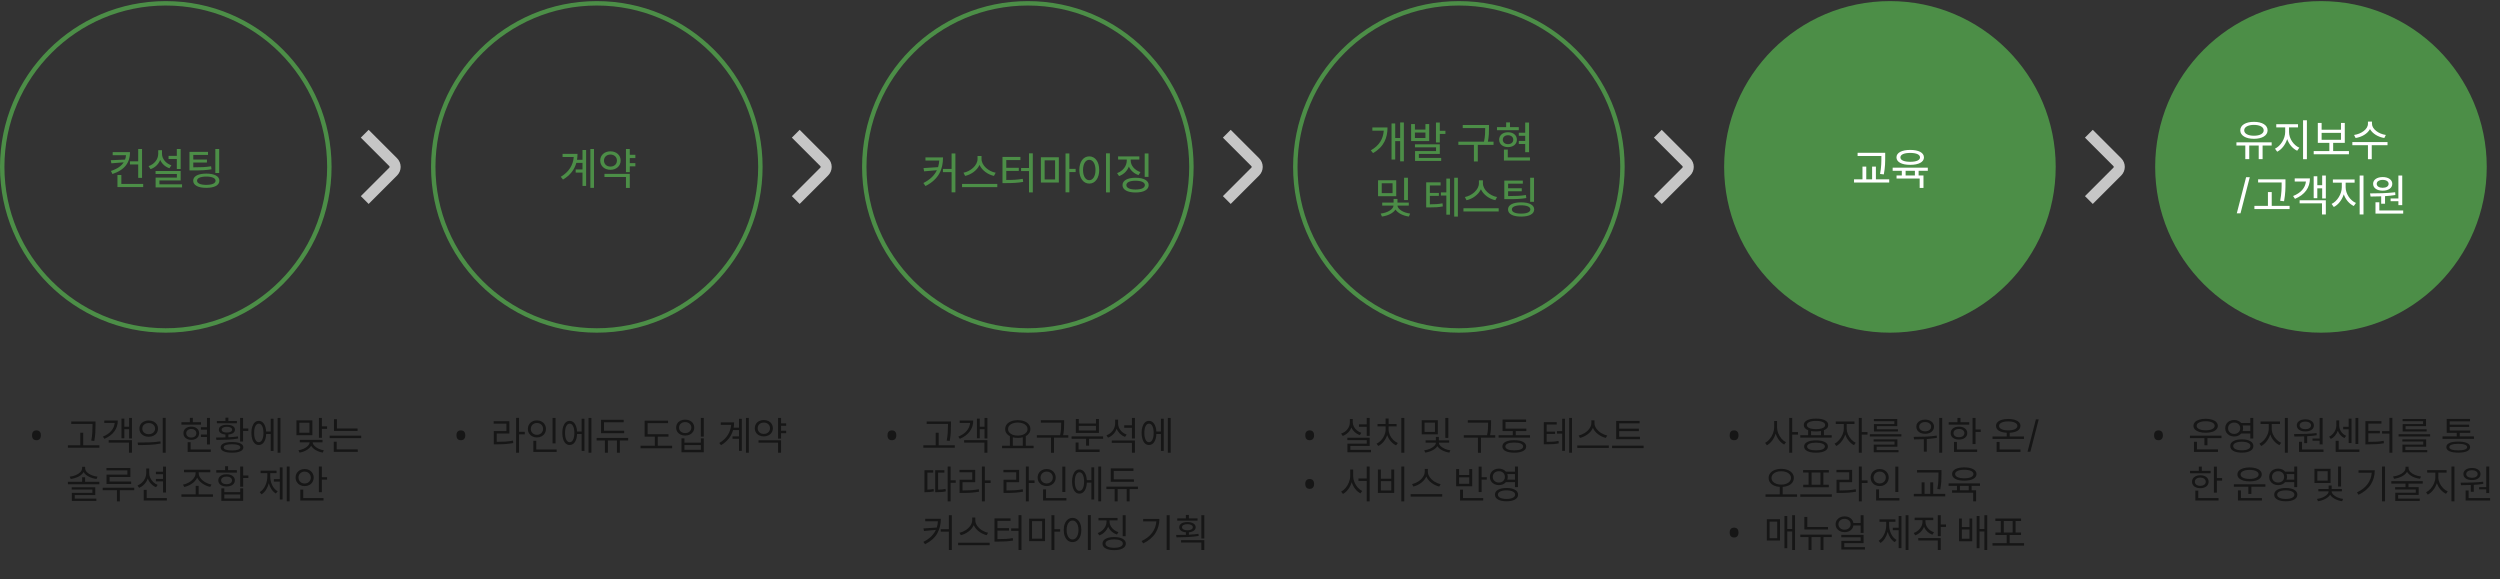 <svg width="1131" height="262" viewBox="0 0 1131 262" fill="none" xmlns="http://www.w3.org/2000/svg">
<rect x="0" y="0" width="1131" height="262" fill="#333333" stroke="none"/>
<circle cx="75" cy="75.5" r="74" stroke="#4C8E47" stroke-width="2"/>
<path d="M165 90.5L177.879 77.621C179.05 76.45 179.05 74.55 177.879 73.379L165 60.5" stroke="#C6C6C6" stroke-width="5"/>
<circle cx="270" cy="75.5" r="74" stroke="#4C8E47" stroke-width="2"/>
<path d="M360 90.5L372.879 77.621C374.05 76.45 374.05 74.55 372.879 73.379L360 60.5" stroke="#C6C6C6" stroke-width="5"/>
<circle cx="465" cy="75.5" r="74" stroke="#4C8E47" stroke-width="2"/>
<path d="M555 90.5L567.879 77.621C569.05 76.45 569.05 74.55 567.879 73.379L555 60.5" stroke="#C6C6C6" stroke-width="5"/>
<circle cx="660" cy="75.5" r="74" stroke="#4C8E47" stroke-width="2"/>
<path d="M750 90.5L762.879 77.621C764.05 76.45 764.05 74.55 762.879 73.379L750 60.5" stroke="#C6C6C6" stroke-width="5"/>
<circle cx="855" cy="75.5" r="75" fill="#4C8E47"/>
<path d="M945 90.5L957.879 77.621C959.05 76.45 959.05 74.55 957.879 73.379L945 60.5" stroke="#C6C6C6" stroke-width="5"/>
<circle cx="1050" cy="75.5" r="75" fill="#4C8E47"/>
<path d="M58.78 72.98H62.52V67.4H64.26V80.46H62.52V74.4H58.78V72.98ZM50.12 72.48L56.58 72.2C56.82 71.58 56.96 70.92 57 70.22H50.98V68.82H58.82C58.82 73.44 56.56 76.82 50.88 78.72L50.18 77.34C53.08 76.4 54.92 75.08 55.96 73.44L50.38 73.88L50.12 72.48ZM53.14 84.62V79.16H54.9V83.22H64.78V84.62H53.14ZM76.26 70.52H80.001V67.42H81.74V76.46H80.001V71.94H76.26V70.52ZM67.201 75.16C69.88 74.26 71.581 72.06 71.581 69.56V67.96H73.281V69.56C73.281 71.82 74.981 73.94 77.54 74.78L76.641 76.12C74.721 75.46 73.24 74.08 72.46 72.36C71.721 74.3 70.18 75.8 68.121 76.52L67.201 75.16ZM70.38 78.72V77.36H81.74V81.64H72.121V83.4H82.361V84.78H70.4V80.34H80.02V78.72H70.38ZM85.721 68.7H94.101V70.08H87.441V72.16H93.621V73.54H87.441V75.7C91.021 75.7 93.101 75.62 95.501 75.22L95.681 76.6C93.141 77.02 90.981 77.1 87.161 77.1H85.721V68.7ZM87.401 81.74C87.401 79.72 89.661 78.54 93.321 78.54C97.001 78.54 99.241 79.72 99.241 81.74C99.241 83.82 97.001 84.98 93.321 84.98C89.661 84.98 87.401 83.82 87.401 81.74ZM89.141 81.74C89.141 82.94 90.681 83.64 93.321 83.64C95.941 83.64 97.521 82.94 97.521 81.74C97.521 80.58 95.941 79.88 93.321 79.88C90.681 79.88 89.141 80.58 89.141 81.74ZM97.421 78.28V67.42H99.161V78.28H97.421Z" fill="#4C8E47"/>
<path d="M260.44 76.68H263.52V73.68H260.74C259.9 76.66 258.02 79.26 254.7 81.24L253.7 79.98C257.42 77.76 259.26 74.7 259.56 71.04H254.5V69.62H261.26C261.26 70.52 261.2 71.42 261.04 72.28H263.52V67.86H265.16V84.12H263.52V78.08H260.44V76.68ZM267.08 85V67.4H268.72V85H267.08ZM283.18 67.42H284.92V70.04H287.44V71.5H284.92V73.8H287.44V75.24H284.92V77.86H283.18V67.42ZM271.54 72.64C271.54 70.16 273.48 68.46 276.16 68.46C278.82 68.46 280.78 70.16 280.78 72.64C280.78 75.1 278.82 76.82 276.16 76.82C273.48 76.82 271.54 75.1 271.54 72.64ZM273.24 72.64C273.24 74.28 274.48 75.36 276.16 75.36C277.84 75.36 279.1 74.28 279.1 72.64C279.1 71.02 277.84 69.92 276.16 69.92C274.48 69.92 273.24 71.02 273.24 72.64ZM273.46 80.06V78.66H284.92V85.02H283.18V80.06H273.46Z" fill="#4C8E47"/>
<path d="M426.62 71.22C426.62 76.36 424.9 81 418.7 84.16L417.74 82.8C420.84 81.22 422.78 79.28 423.84 77L418.06 77.52L417.8 76.04L424.38 75.62C424.68 74.66 424.84 73.66 424.92 72.62H418.68V71.22H426.62ZM426.58 77.86V76.42H430.5V69.42H432.22V87.02H430.5V77.86H426.58ZM442.24 70.58H444.04V71.92C444.04 74.86 447.22 77.56 450.44 78.14L449.66 79.58C446.92 78.98 444.28 77.12 443.14 74.62C441.98 77.12 439.34 78.98 436.62 79.58L435.88 78.14C439.04 77.54 442.24 74.86 442.24 71.92V70.58ZM435.24 84.66V83.22H451.18V84.66H435.24ZM465.521 69.38H467.241V87.04H465.521V77.4H461.941V76H465.521V69.38ZM453.521 82.84V71H461.641V72.42H455.241V75.92H460.901V77.32H455.241V81.42C458.281 81.42 460.341 81.32 462.701 80.9L462.881 82.3C460.341 82.74 458.181 82.84 454.861 82.84H453.521ZM470.901 71.16H479.021V82.58H470.901V71.16ZM472.601 81.18H477.321V72.54H472.601V81.18ZM482.041 87.02V69.42H483.781V76.4H486.621V77.84H483.781V87.02H482.041ZM500.362 69.38H502.102V87.04H500.362V69.38ZM488.282 76.9C488.282 73.12 490.162 70.74 492.782 70.74C495.402 70.74 497.282 73.12 497.282 76.9C497.282 80.66 495.402 83.06 492.782 83.06C490.162 83.06 488.282 80.66 488.282 76.9ZM489.962 76.9C489.962 79.72 491.122 81.52 492.782 81.52C494.442 81.52 495.602 79.72 495.602 76.9C495.602 74.08 494.442 72.3 492.782 72.3C491.122 72.3 489.962 74.08 489.962 76.9ZM517.862 69.42H519.582V80H517.862V69.42ZM505.382 78.32C508.062 77.36 509.762 75.06 509.762 72.58V72.16H505.822V70.76H515.442V72.16H511.522V72.58C511.522 74.9 513.322 77 515.942 77.86L515.082 79.22C513.062 78.54 511.502 77.16 510.702 75.36C509.942 77.34 508.362 78.92 506.262 79.66L505.382 78.32ZM507.822 83.74C507.822 81.66 510.082 80.42 513.722 80.42C517.402 80.42 519.662 81.66 519.662 83.74C519.662 85.84 517.402 87.08 513.722 87.08C510.082 87.08 507.822 85.84 507.822 83.74ZM509.562 83.74C509.562 85 511.102 85.74 513.722 85.74C516.362 85.74 517.942 85 517.942 83.74C517.942 82.5 516.362 81.76 513.722 81.76C511.102 81.76 509.562 82.5 509.562 83.74Z" fill="#4C8E47"/>
<path d="M633.43 55.4H635.11V73H633.43V63.84H631.19V72.16H629.53V55.86H631.19V62.42H633.43V55.4ZM620.15 68.02C624.11 65.78 625.75 62.72 626.01 59.1H620.85V57.68H627.71C627.71 62.24 626.17 66.42 621.17 69.26L620.15 68.02ZM638.39 56.14H640.11V58.62H644.87V56.14H646.57V63.82H638.39V56.14ZM640.11 62.42H644.87V59.96H640.11V62.42ZM640.13 66.66V65.3H651.37V69.64H641.89V71.44H651.99V72.82H640.17V68.34H649.67V66.66H640.13ZM649.63 64.46V55.42H651.37V59.16H653.91V60.58H651.37V64.46H649.63ZM661.74 56.54H673.62V58.08C673.62 59.74 673.62 61.56 673.12 64.1H675.68V65.54H668.56V73.04H666.8V65.54H659.76V64.1H671.36C671.9 61.6 671.9 59.72 671.9 58.08V57.94H661.74V56.54ZM690 55.42H691.74V68.84H690V65.16H687.1V63.76H690V61.44H687.1V60.04H690V55.42ZM677.24 58.9V57.5H681.38V55.38H683.12V57.5H687.1V58.9H677.24ZM678.22 63.2C678.22 61.16 679.88 59.82 682.22 59.82C684.58 59.82 686.24 61.16 686.24 63.2C686.24 65.2 684.58 66.56 682.22 66.56C679.88 66.56 678.22 65.2 678.22 63.2ZM679.86 63.2C679.86 64.42 680.82 65.22 682.22 65.22C683.64 65.22 684.6 64.42 684.6 63.2C684.6 62 683.64 61.18 682.22 61.18C680.82 61.18 679.86 62 679.86 63.2ZM680.38 72.62V67.68H682.12V71.22H692.16V72.62H680.38ZM623.434 81.54H631.654V88.76H623.434V81.54ZM624.614 96.62C627.734 96.28 630.354 94.66 630.434 93H625.314V91.66H630.454V90H632.214V91.66H637.334V93H632.214C632.294 94.62 634.874 96.26 637.954 96.62L637.374 97.96C634.674 97.6 632.374 96.4 631.314 94.8C630.254 96.42 627.914 97.6 625.194 97.96L624.614 96.62ZM625.094 87.38H629.994V82.92H625.094V87.38ZM635.214 90.5V80.42H636.954V90.5H635.214ZM651.864 87.04H654.324V80.8H655.964V97.12H654.324V88.46H651.864V87.04ZM645.204 93.84V82.5H651.724V83.9H646.864V87.28H650.944V88.62H646.864V92.44C649.224 92.42 650.764 92.34 652.584 91.98L652.744 93.38C650.724 93.78 649.084 93.84 646.364 93.84H645.204ZM657.884 98V80.4H659.544V98H657.884ZM669.065 81.58H670.865V82.92C670.865 85.86 674.045 88.56 677.265 89.14L676.485 90.58C673.745 89.98 671.105 88.12 669.965 85.62C668.805 88.12 666.165 89.98 663.445 90.58L662.705 89.14C665.865 88.54 669.065 85.86 669.065 82.92V81.58ZM662.065 95.66V94.22H678.005V95.66H662.065ZM680.545 81.7H688.925V83.08H682.265V85.16H688.445V86.54H682.265V88.7C685.845 88.7 687.925 88.62 690.325 88.22L690.505 89.6C687.965 90.02 685.805 90.1 681.985 90.1H680.545V81.7ZM682.225 94.74C682.225 92.72 684.485 91.54 688.145 91.54C691.825 91.54 694.065 92.72 694.065 94.74C694.065 96.82 691.825 97.98 688.145 97.98C684.485 97.98 682.225 96.82 682.225 94.74ZM683.965 94.74C683.965 95.94 685.505 96.64 688.145 96.64C690.765 96.64 692.345 95.94 692.345 94.74C692.345 93.58 690.765 92.88 688.145 92.88C685.505 92.88 683.965 93.58 683.965 94.74ZM692.245 91.28V80.42H693.985V91.28H692.245Z" fill="#4C8E47"/>
<path d="M840.38 69.14H852.86V71.04C852.86 73.28 852.86 75.58 852.24 78.9L850.54 78.7C851.14 75.56 851.14 73.22 851.14 71.04V70.56H840.38V69.14ZM838.76 82.58V81.14H842.58V75.38H844.3V81.14H846.94V75.38H848.66V81.14H854.68V82.58H838.76ZM856.24 75.86H872.14V77.26H867.98V79.38H870.18V85.02H868.46V80.78H858V79.38H860.38V77.26H856.24V75.86ZM857.96 71.2C857.96 69.08 860.38 67.82 864.18 67.82C867.98 67.82 870.4 69.08 870.4 71.2C870.4 73.32 867.98 74.58 864.18 74.58C860.38 74.58 857.96 73.32 857.96 71.2ZM859.74 71.2C859.74 72.48 861.44 73.2 864.18 73.2C866.92 73.2 868.62 72.48 868.62 71.2C868.62 69.92 866.92 69.18 864.18 69.18C861.44 69.18 859.74 69.92 859.74 71.2ZM862.1 79.38H866.3V77.26H862.1V79.38Z" fill="white"/>
<path d="M1011.76 64.4H1027.7V65.84H1023.6V72H1021.84V65.84H1017.56V72H1015.78V65.84H1011.76V64.4ZM1013.5 58.96C1013.5 56.58 1016 55.12 1019.68 55.12C1023.38 55.12 1025.86 56.58 1025.86 58.96C1025.86 61.32 1023.38 62.8 1019.68 62.8C1016 62.8 1013.5 61.32 1013.5 58.96ZM1015.28 58.96C1015.28 60.48 1017.04 61.4 1019.68 61.4C1022.32 61.4 1024.1 60.48 1024.1 58.96C1024.1 57.46 1022.32 56.5 1019.68 56.5C1017.04 56.5 1015.28 57.46 1015.28 58.96ZM1029.78 56.2H1039.62V57.64H1035.56V59.7C1035.56 62.68 1037.6 65.7 1040.22 66.82L1039.24 68.2C1037.22 67.26 1035.54 65.3 1034.72 62.92C1033.9 65.46 1032.24 67.64 1030.2 68.64L1029.2 67.26C1031.78 66.04 1033.82 62.74 1033.82 59.7V57.64H1029.78V56.2ZM1041.9 72.02V54.42H1043.64V72.02H1041.9ZM1046.72 68.34H1053.8V64.64H1048.58V55.62H1050.3V58.7H1059.06V55.62H1060.78V64.64H1055.52V68.34H1062.66V69.78H1046.72V68.34ZM1050.3 63.24H1059.06V60.1H1050.3V63.24ZM1071.26 55.02H1073.08V56C1073.08 58.38 1076.06 60.58 1079.36 61.06L1078.66 62.44C1075.88 61.98 1073.32 60.48 1072.18 58.38C1071.06 60.5 1068.5 61.98 1065.68 62.44L1064.98 61.06C1068.3 60.58 1071.26 58.44 1071.26 56V55.02ZM1064.2 65.7V64.28H1080.12V65.7H1072.98V72.02H1071.26V65.7H1064.2ZM1017.8 80.16L1013.6 96.52H1011.92L1016.14 80.16H1017.8ZM1021.57 81.14H1033.95V82.86C1033.95 85.04 1033.95 87.46 1033.31 91.04L1031.55 90.84C1032.21 87.46 1032.21 84.98 1032.21 82.86V82.56H1021.57V81.14ZM1019.89 94.58V93.14H1026.01V86.88H1027.73V93.14H1035.81V94.58H1019.89ZM1050.55 79.4H1052.21V89.78H1050.55V85.2H1048.35V89.68H1046.71V79.74H1048.35V83.78H1050.55V79.4ZM1037.39 88.68C1040.95 87.26 1042.89 84.98 1043.21 82.12H1038.13V80.7H1045.01C1045.01 84.94 1042.71 88.08 1038.25 89.96L1037.39 88.68ZM1040.35 92V90.6H1052.21V97.02H1050.47V92H1040.35ZM1055.39 81.2H1065.23V82.64H1061.17V84.7C1061.17 87.68 1063.21 90.7 1065.83 91.82L1064.85 93.2C1062.83 92.26 1061.15 90.3 1060.33 87.92C1059.51 90.46 1057.85 92.64 1055.81 93.64L1054.81 92.26C1057.39 91.04 1059.43 87.74 1059.43 84.7V82.64H1055.39V81.2ZM1067.51 97.02V79.42H1069.25V97.02H1067.51ZM1085.03 79.4H1086.77V92.8H1085.03V91.02H1081.51V89.78H1085.03V79.4ZM1072.21 87.5C1075.47 87.48 1079.81 87.44 1083.57 86.98L1083.67 88.22C1082.15 88.48 1080.57 88.64 1078.99 88.74V92.18H1077.25V88.82C1075.53 88.9 1073.87 88.92 1072.45 88.92L1072.21 87.5ZM1073.59 83.18C1073.59 81.32 1075.35 80.1 1077.93 80.1C1080.51 80.1 1082.27 81.32 1082.27 83.18C1082.27 85.06 1080.51 86.26 1077.93 86.26C1075.35 86.26 1073.59 85.06 1073.59 83.18ZM1074.67 96.62V91.5H1076.41V95.22H1087.21V96.62H1074.67ZM1075.23 83.18C1075.23 84.28 1076.35 84.96 1077.93 84.96C1079.53 84.96 1080.61 84.28 1080.61 83.18C1080.61 82.08 1079.53 81.38 1077.93 81.38C1076.35 81.38 1075.23 82.08 1075.23 83.18Z" fill="white"/>
<path d="M14.502 196.93C14.502 196.39 14.586 195.958 14.754 195.634C14.934 195.298 15.174 195.058 15.474 194.914C15.786 194.77 16.128 194.698 16.5 194.698C16.872 194.698 17.208 194.77 17.508 194.914C17.808 195.058 18.048 195.298 18.228 195.634C18.408 195.958 18.498 196.39 18.498 196.93C18.498 197.458 18.408 197.89 18.228 198.226C18.048 198.55 17.808 198.79 17.508 198.946C17.208 199.09 16.872 199.162 16.5 199.162C16.128 199.162 15.786 199.09 15.474 198.946C15.174 198.79 14.934 198.55 14.754 198.226C14.586 197.89 14.502 197.458 14.502 196.93ZM43.212 190.666V192.232C43.212 193.564 43.182 194.758 43.122 195.814C43.062 196.858 42.906 198.082 42.654 199.486L41.286 199.324C41.538 197.992 41.694 196.804 41.754 195.76C41.826 194.716 41.862 193.54 41.862 192.232V191.782H32.232V190.666H43.212ZM30.72 201.43H36.318V195.778H37.65V201.43H44.958V202.564H30.72V201.43ZM59.7 189.064V198.352H58.404V194.176H56.244V198.262H54.966V189.37H56.244V193.06H58.404V189.064H59.7ZM46.542 197.524C48.162 196.864 49.422 196.006 50.322 194.95C51.234 193.894 51.756 192.694 51.888 191.35H47.172V190.234H53.292C53.292 192.106 52.776 193.744 51.744 195.148C50.712 196.552 49.206 197.68 47.226 198.532L46.542 197.524ZM49.17 199.108H59.7V204.814H58.35V200.224H49.17V199.108ZM67.279 190.216C68.083 190.216 68.803 190.372 69.439 190.684C70.075 190.996 70.573 191.434 70.933 191.998C71.293 192.55 71.473 193.186 71.473 193.906C71.473 194.626 71.293 195.268 70.933 195.832C70.573 196.384 70.075 196.816 69.439 197.128C68.803 197.44 68.083 197.596 67.279 197.596C66.463 197.596 65.737 197.44 65.101 197.128C64.465 196.816 63.967 196.384 63.607 195.832C63.247 195.268 63.067 194.626 63.067 193.906C63.067 193.186 63.247 192.55 63.607 191.998C63.967 191.434 64.465 190.996 65.101 190.684C65.737 190.372 66.463 190.216 67.279 190.216ZM62.257 200.206C64.369 200.206 66.235 200.176 67.855 200.116C69.487 200.056 71.059 199.906 72.571 199.666L72.679 200.656C71.119 200.956 69.523 201.148 67.891 201.232C66.259 201.316 64.441 201.358 62.437 201.358L62.257 200.206ZM64.381 193.906C64.381 194.638 64.651 195.244 65.191 195.724C65.743 196.192 66.439 196.426 67.279 196.426C68.107 196.426 68.791 196.192 69.331 195.724C69.883 195.244 70.159 194.638 70.159 193.906C70.159 193.162 69.889 192.556 69.349 192.088C68.809 191.62 68.119 191.386 67.279 191.386C66.439 191.386 65.743 191.62 65.191 192.088C64.651 192.556 64.381 193.162 64.381 193.906ZM73.615 189.046H74.965V204.832H73.615V189.046ZM94.99 189.082V201.088H93.64V197.686H90.886V196.588H93.64V194.374H90.886V193.276H93.64V189.082H94.99ZM82.066 191.008H85.882V189.046H87.232V191.008H90.922V192.106H82.066V191.008ZM82.984 196.012C82.984 195.112 83.308 194.386 83.956 193.834C84.616 193.282 85.474 193.006 86.53 193.006C87.586 193.006 88.444 193.282 89.104 193.834C89.764 194.386 90.094 195.112 90.094 196.012C90.094 196.6 89.944 197.122 89.644 197.578C89.344 198.022 88.924 198.37 88.384 198.622C87.844 198.874 87.226 199 86.53 199C85.846 199 85.234 198.874 84.694 198.622C84.154 198.37 83.734 198.022 83.434 197.578C83.134 197.122 82.984 196.6 82.984 196.012ZM84.262 196.012C84.262 196.588 84.472 197.056 84.892 197.416C85.312 197.764 85.858 197.938 86.53 197.938C87.214 197.938 87.766 197.764 88.186 197.416C88.606 197.056 88.816 196.588 88.816 196.012C88.816 195.436 88.606 194.968 88.186 194.608C87.766 194.248 87.214 194.068 86.53 194.068C85.858 194.068 85.312 194.254 84.892 194.626C84.472 194.986 84.262 195.448 84.262 196.012ZM84.892 200.044H86.242V203.338H95.368V204.454H84.892V200.044ZM109.966 189.082V193.852H112.324V194.968H109.966V199.756H108.616V189.082H109.966ZM97.726 197.938C99.55 197.938 100.972 197.92 101.992 197.884V196.588C101.068 196.504 100.336 196.27 99.796 195.886C99.268 195.502 99.004 194.998 99.004 194.374C99.004 193.69 99.328 193.15 99.976 192.754C100.636 192.358 101.524 192.16 102.64 192.16C103.756 192.16 104.644 192.358 105.304 192.754C105.964 193.15 106.294 193.69 106.294 194.374C106.294 194.998 106.03 195.502 105.502 195.886C104.974 196.27 104.248 196.498 103.324 196.57V197.83C104.932 197.746 106.378 197.614 107.662 197.434L107.752 198.37C106.276 198.646 104.734 198.826 103.126 198.91C101.53 198.982 99.79 199.018 97.906 199.018L97.726 197.938ZM98.122 190.45H101.992V188.938H103.324V190.45H107.176V191.476H98.122V190.45ZM99.832 202.384C99.832 201.604 100.276 201.01 101.164 200.602C102.052 200.182 103.312 199.972 104.944 199.972C106.588 199.972 107.854 200.182 108.742 200.602C109.642 201.01 110.092 201.604 110.092 202.384C110.092 203.152 109.642 203.746 108.742 204.166C107.842 204.586 106.576 204.796 104.944 204.796C103.324 204.796 102.064 204.586 101.164 204.166C100.276 203.746 99.832 203.152 99.832 202.384ZM100.282 194.374C100.282 194.782 100.492 195.106 100.912 195.346C101.344 195.574 101.92 195.688 102.64 195.688C103.372 195.688 103.948 195.574 104.368 195.346C104.8 195.106 105.016 194.782 105.016 194.374C105.016 193.99 104.8 193.678 104.368 193.438C103.936 193.198 103.36 193.078 102.64 193.078C101.92 193.078 101.344 193.198 100.912 193.438C100.492 193.678 100.282 193.99 100.282 194.374ZM101.182 202.384C101.182 202.828 101.506 203.176 102.154 203.428C102.814 203.668 103.744 203.788 104.944 203.788C106.144 203.788 107.074 203.668 107.734 203.428C108.394 203.176 108.724 202.828 108.724 202.384C108.724 201.94 108.394 201.598 107.734 201.358C107.086 201.106 106.156 200.98 104.944 200.98C103.744 200.98 102.814 201.1 102.154 201.34C101.506 201.58 101.182 201.928 101.182 202.384ZM126.887 189.064V204.814H125.591V189.064H126.887ZM113.729 195.85C113.729 194.746 113.867 193.786 114.143 192.97C114.419 192.142 114.803 191.506 115.295 191.062C115.799 190.618 116.387 190.396 117.059 190.396C118.019 190.396 118.793 190.828 119.381 191.692C119.981 192.544 120.323 193.72 120.407 195.22H122.477V189.424H123.755V204.004H122.477V196.336H120.407C120.359 197.872 120.029 199.09 119.417 199.99C118.817 200.878 118.031 201.322 117.059 201.322C116.387 201.322 115.799 201.1 115.295 200.656C114.803 200.212 114.419 199.576 114.143 198.748C113.867 197.92 113.729 196.954 113.729 195.85ZM114.971 195.85C114.971 197.134 115.157 198.16 115.529 198.928C115.913 199.684 116.423 200.062 117.059 200.062C117.719 200.062 118.235 199.684 118.607 198.928C118.991 198.172 119.183 197.146 119.183 195.85C119.183 194.566 118.991 193.546 118.607 192.79C118.235 192.034 117.719 191.656 117.059 191.656C116.423 191.656 115.913 192.034 115.529 192.79C115.157 193.546 114.971 194.566 114.971 195.85ZM141.313 190.144V196.876H134.113V190.144H141.313ZM135.013 203.716C135.877 203.572 136.687 203.326 137.443 202.978C138.211 202.63 138.829 202.204 139.297 201.7C139.777 201.196 140.035 200.662 140.071 200.098H135.625V199H145.903V200.098H141.457C141.493 200.65 141.751 201.178 142.231 201.682C142.711 202.186 143.329 202.618 144.085 202.978C144.841 203.338 145.645 203.59 146.497 203.734L145.993 204.76C144.841 204.556 143.791 204.178 142.843 203.626C141.895 203.074 141.199 202.414 140.755 201.646C140.335 202.426 139.651 203.086 138.703 203.626C137.767 204.178 136.711 204.556 135.535 204.76L135.013 203.716ZM139.999 195.778V191.242H135.427V195.778H139.999ZM144.283 189.064H145.633V192.88H147.973V194.014H145.633V198.064H144.283V189.064ZM152.42 189.64V193.852H161.762V194.95H151.088V189.64H152.42ZM149.144 197.11H163.418V198.226H149.144V197.11ZM150.998 199.828H152.33V203.32H161.852V204.436H150.998V199.828ZM38.496 215.906V217.976H44.94V219.074H30.72V217.976H37.146V215.906H38.496ZM31.53 215.654C32.49 215.546 33.396 215.312 34.248 214.952C35.112 214.592 35.808 214.142 36.336 213.602C36.876 213.05 37.146 212.444 37.146 211.784V211.172H38.514V211.784C38.514 212.444 38.778 213.05 39.306 213.602C39.846 214.142 40.542 214.592 41.394 214.952C42.258 215.312 43.17 215.546 44.13 215.654L43.662 216.698C42.378 216.518 41.202 216.158 40.134 215.618C39.066 215.066 38.298 214.376 37.83 213.548C37.362 214.376 36.594 215.066 35.526 215.618C34.458 216.158 33.282 216.518 31.998 216.698L31.53 215.654ZM32.448 220.424H43.104V223.97H33.816V225.572H43.59V226.634H32.502V222.962H41.79V221.468H32.448V220.424ZM58.98 211.73V215.78H49.566V217.85H59.34V218.966H48.198V214.718H57.63V212.81H48.162V211.73H58.98ZM46.452 220.658H60.726V221.756H54.228V226.832H52.896V221.756H46.452V220.658ZM73.759 213.404V211.082H75.109V222.836H73.759V217.778H70.519V216.662H73.759V214.538H70.519V213.404H73.759ZM62.221 219.632C62.989 219.332 63.667 218.894 64.255 218.318C64.855 217.742 65.323 217.082 65.659 216.338C65.995 215.582 66.163 214.796 66.163 213.98V211.928H67.495V213.98C67.495 214.736 67.657 215.474 67.981 216.194C68.317 216.914 68.773 217.55 69.349 218.102C69.925 218.654 70.585 219.074 71.329 219.362L70.591 220.424C69.739 220.064 68.983 219.542 68.323 218.858C67.675 218.162 67.183 217.37 66.847 216.482C66.511 217.454 66.001 218.306 65.317 219.038C64.645 219.77 63.847 220.322 62.923 220.694L62.221 219.632ZM65.011 221.63H66.361V225.338H75.487V226.454H65.011V221.63ZM88.528 223.628V219.794H89.878V223.628H96.34V224.762H82.066V223.628H88.528ZM82.786 219.254C83.674 219.098 84.562 218.768 85.45 218.264C86.338 217.748 87.064 217.118 87.628 216.374C88.204 215.63 88.492 214.856 88.492 214.052V213.638H83.254V212.522H95.134V213.638H89.896V214.052C89.896 214.856 90.184 215.63 90.76 216.374C91.336 217.106 92.074 217.724 92.974 218.228C93.874 218.732 94.774 219.056 95.674 219.2L95.116 220.262C93.88 220.022 92.704 219.524 91.588 218.768C90.484 218.012 89.692 217.118 89.212 216.086C88.72 217.13 87.922 218.036 86.818 218.804C85.726 219.56 84.568 220.064 83.344 220.316L82.786 219.254ZM110.002 211.064V215.096H112.36V216.248H110.002V220.208H108.652V211.064H110.002ZM97.852 212.702H101.83V210.902H103.18V212.702H107.158V213.8H97.852V212.702ZM98.752 217.31C98.752 216.47 99.094 215.804 99.778 215.312C100.462 214.808 101.368 214.556 102.496 214.556C103.624 214.556 104.53 214.808 105.214 215.312C105.91 215.816 106.258 216.482 106.258 217.31C106.258 218.15 105.91 218.822 105.214 219.326C104.53 219.83 103.624 220.082 102.496 220.082C101.368 220.082 100.462 219.83 99.778 219.326C99.094 218.822 98.752 218.15 98.752 217.31ZM100.03 217.31C100.03 217.838 100.258 218.264 100.714 218.588C101.17 218.9 101.764 219.056 102.496 219.056C103.228 219.056 103.822 218.9 104.278 218.588C104.734 218.264 104.962 217.838 104.962 217.31C104.962 216.794 104.734 216.38 104.278 216.068C103.822 215.744 103.228 215.582 102.496 215.582C101.764 215.582 101.17 215.744 100.714 216.068C100.258 216.38 100.03 216.794 100.03 217.31ZM100.138 220.91H101.47V222.638H108.67V220.91H110.002V226.598H100.138V220.91ZM108.67 225.5V223.682H101.47V225.5H108.67ZM131.017 211.064V226.814H129.721V211.064H131.017ZM117.499 222.638C118.555 221.99 119.389 221.018 120.001 219.722C120.625 218.414 120.937 217.022 120.937 215.546V214.052H117.895V212.936H125.113V214.052H122.251V215.546C122.251 216.95 122.551 218.27 123.151 219.506C123.751 220.742 124.573 221.666 125.617 222.278L124.789 223.268C124.033 222.812 123.385 222.182 122.845 221.378C122.305 220.562 121.891 219.638 121.603 218.606C121.327 219.71 120.907 220.706 120.343 221.594C119.779 222.47 119.107 223.154 118.327 223.646L117.499 222.638ZM123.907 216.752H126.571V211.442H127.831V225.986H126.571V217.868H123.907V216.752ZM145.615 211.046V215.87H147.973V216.986H145.615V222.674H144.265V211.046H145.615ZM133.735 216.05C133.735 215.306 133.909 214.64 134.257 214.052C134.617 213.464 135.109 213.008 135.733 212.684C136.357 212.348 137.053 212.18 137.821 212.18C138.589 212.18 139.285 212.348 139.909 212.684C140.533 213.008 141.019 213.464 141.367 214.052C141.727 214.64 141.907 215.306 141.907 216.05C141.907 216.794 141.727 217.46 141.367 218.048C141.019 218.636 140.533 219.098 139.909 219.434C139.285 219.758 138.589 219.92 137.821 219.92C137.053 219.92 136.357 219.758 135.733 219.434C135.109 219.098 134.617 218.636 134.257 218.048C133.909 217.46 133.735 216.794 133.735 216.05ZM135.049 216.05C135.049 216.83 135.313 217.472 135.841 217.976C136.369 218.48 137.029 218.732 137.821 218.732C138.613 218.732 139.273 218.48 139.801 217.976C140.341 217.472 140.611 216.83 140.611 216.05C140.611 215.534 140.485 215.072 140.233 214.664C139.993 214.256 139.663 213.938 139.243 213.71C138.823 213.47 138.349 213.35 137.821 213.35C137.029 213.35 136.369 213.608 135.841 214.124C135.313 214.628 135.049 215.27 135.049 216.05ZM135.859 221.486H137.191V225.338H146.353V226.454H135.859V221.486Z" fill="#161616"/>
<path d="M206.502 196.93C206.502 196.39 206.586 195.958 206.754 195.634C206.934 195.298 207.174 195.058 207.474 194.914C207.786 194.77 208.128 194.698 208.5 194.698C208.872 194.698 209.208 194.77 209.508 194.914C209.808 195.058 210.048 195.298 210.228 195.634C210.408 195.958 210.498 196.39 210.498 196.93C210.498 197.458 210.408 197.89 210.228 198.226C210.048 198.55 209.808 198.79 209.508 198.946C209.208 199.09 208.872 199.162 208.5 199.162C208.128 199.162 207.786 199.09 207.474 198.946C207.174 198.79 206.934 198.55 206.754 198.226C206.586 197.89 206.502 197.458 206.502 196.93ZM234.816 189.046V195.346H237.426V196.498H234.816V204.832H233.484V189.046H234.816ZM223.332 190.558H230.442V196.138H224.718V199.882C226.266 199.882 227.592 199.846 228.696 199.774C229.812 199.69 230.94 199.54 232.08 199.324L232.206 200.44C231.006 200.656 229.836 200.806 228.696 200.89C227.556 200.974 226.2 201.016 224.628 201.016H223.386V195.022H229.11V191.656H223.332V190.558ZM251.34 189.082V200.584H249.972V189.082H251.34ZM238.812 194.05C238.812 193.306 238.986 192.64 239.334 192.052C239.694 191.464 240.186 191.008 240.81 190.684C241.434 190.348 242.13 190.18 242.898 190.18C243.666 190.18 244.362 190.348 244.986 190.684C245.61 191.008 246.096 191.464 246.444 192.052C246.804 192.64 246.984 193.306 246.984 194.05C246.984 194.794 246.804 195.46 246.444 196.048C246.096 196.624 245.61 197.08 244.986 197.416C244.362 197.74 243.666 197.902 242.898 197.902C242.13 197.902 241.434 197.74 240.81 197.416C240.186 197.08 239.694 196.618 239.334 196.03C238.986 195.442 238.812 194.782 238.812 194.05ZM240.126 194.05C240.126 194.554 240.246 195.01 240.486 195.418C240.738 195.826 241.074 196.144 241.494 196.372C241.914 196.6 242.382 196.714 242.898 196.714C243.426 196.714 243.9 196.6 244.32 196.372C244.74 196.144 245.07 195.826 245.31 195.418C245.562 195.01 245.688 194.554 245.688 194.05C245.688 193.258 245.424 192.61 244.896 192.106C244.368 191.602 243.702 191.35 242.898 191.35C242.382 191.35 241.908 191.464 241.476 191.692C241.056 191.92 240.726 192.244 240.486 192.664C240.246 193.072 240.126 193.534 240.126 194.05ZM241.278 199.414H242.61V203.338H251.826V204.454H241.278V199.414ZM267.541 189.064V204.814H266.245V189.064H267.541ZM254.383 195.85C254.383 194.746 254.521 193.786 254.797 192.97C255.073 192.142 255.457 191.506 255.949 191.062C256.453 190.618 257.041 190.396 257.713 190.396C258.673 190.396 259.447 190.828 260.035 191.692C260.635 192.544 260.977 193.72 261.061 195.22H263.131V189.424H264.409V204.004H263.131V196.336H261.061C261.013 197.872 260.683 199.09 260.071 199.99C259.471 200.878 258.685 201.322 257.713 201.322C257.041 201.322 256.453 201.1 255.949 200.656C255.457 200.212 255.073 199.576 254.797 198.748C254.521 197.92 254.383 196.954 254.383 195.85ZM255.625 195.85C255.625 197.134 255.811 198.16 256.183 198.928C256.567 199.684 257.077 200.062 257.713 200.062C258.373 200.062 258.889 199.684 259.261 198.928C259.645 198.172 259.837 197.146 259.837 195.85C259.837 194.566 259.645 193.546 259.261 192.79C258.889 192.034 258.373 191.656 257.713 191.656C257.077 191.656 256.567 192.034 256.183 192.79C255.811 193.546 255.625 194.566 255.625 195.85ZM282.157 189.91V191.044H273.247V194.86H282.373V195.976H271.897V189.91H282.157ZM269.917 198.136H284.191V199.252H280.429V204.832H279.097V199.252H275.011V204.832H273.661V199.252H269.917V198.136ZM302.236 190.324V191.44H292.984V196.444H302.416V197.56H297.574V201.664H304.072V202.798H289.798V201.664H296.242V197.56H291.634V190.324H302.236ZM318.401 189.064V197.506H317.051V189.064H318.401ZM305.891 193.438C305.891 192.73 306.065 192.106 306.413 191.566C306.761 191.014 307.247 190.588 307.871 190.288C308.495 189.988 309.197 189.838 309.977 189.838C310.757 189.838 311.459 189.988 312.083 190.288C312.707 190.588 313.193 191.014 313.541 191.566C313.889 192.106 314.063 192.73 314.063 193.438C314.063 194.146 313.889 194.776 313.541 195.328C313.193 195.868 312.707 196.294 312.083 196.606C311.459 196.906 310.757 197.056 309.977 197.056C309.197 197.056 308.495 196.906 307.871 196.606C307.247 196.294 306.761 195.868 306.413 195.328C306.065 194.776 305.891 194.146 305.891 193.438ZM307.205 193.438C307.205 194.17 307.463 194.77 307.979 195.238C308.507 195.694 309.173 195.922 309.977 195.922C310.781 195.922 311.441 195.694 311.957 195.238C312.485 194.77 312.749 194.17 312.749 193.438C312.749 192.706 312.485 192.112 311.957 191.656C311.441 191.188 310.781 190.954 309.977 190.954C309.173 190.954 308.507 191.188 307.979 191.656C307.463 192.112 307.205 192.706 307.205 193.438ZM308.303 198.316H309.635V200.26H317.069V198.316H318.401V204.598H308.303V198.316ZM317.069 203.5V201.34H309.635V203.5H317.069ZM334.321 197.416V194.572H331.639C330.823 197.452 329.011 199.732 326.203 201.412L325.411 200.422C327.067 199.426 328.339 198.232 329.227 196.84C330.127 195.436 330.643 193.888 330.775 192.196H326.077V191.08H332.107C332.107 191.896 332.035 192.694 331.891 193.474H334.321V189.478H335.599V203.986H334.321V198.514H331.387V197.416H334.321ZM337.471 189.064H338.767V204.814H337.471V189.064ZM353.348 189.064V191.512H355.67V192.646H353.348V194.86H355.67V195.994H353.348V198.424H351.998V189.064H353.348ZM341.468 193.726C341.468 193.006 341.642 192.364 341.99 191.8C342.338 191.236 342.824 190.798 343.448 190.486C344.072 190.174 344.774 190.018 345.554 190.018C346.334 190.018 347.03 190.174 347.642 190.486C348.266 190.798 348.752 191.236 349.1 191.8C349.46 192.364 349.64 193.006 349.64 193.726C349.64 194.446 349.46 195.088 349.1 195.652C348.752 196.216 348.266 196.654 347.642 196.966C347.03 197.278 346.334 197.434 345.554 197.434C344.774 197.434 344.072 197.278 343.448 196.966C342.824 196.654 342.338 196.216 341.99 195.652C341.642 195.088 341.468 194.446 341.468 193.726ZM342.782 193.726C342.782 194.482 343.04 195.1 343.556 195.58C344.084 196.06 344.75 196.3 345.554 196.3C346.358 196.3 347.024 196.06 347.552 195.58C348.08 195.1 348.344 194.482 348.344 193.726C348.344 192.97 348.08 192.358 347.552 191.89C347.024 191.41 346.358 191.17 345.554 191.17C344.75 191.17 344.084 191.41 343.556 191.89C343.04 192.358 342.782 192.97 342.782 193.726ZM343.16 199.18H353.348V204.814H351.998V200.278H343.16V199.18Z" fill="#161616"/>
<path d="M401.502 196.93C401.502 196.39 401.586 195.958 401.754 195.634C401.934 195.298 402.174 195.058 402.474 194.914C402.786 194.77 403.128 194.698 403.5 194.698C403.872 194.698 404.208 194.77 404.508 194.914C404.808 195.058 405.048 195.298 405.228 195.634C405.408 195.958 405.498 196.39 405.498 196.93C405.498 197.458 405.408 197.89 405.228 198.226C405.048 198.55 404.808 198.79 404.508 198.946C404.208 199.09 403.872 199.162 403.5 199.162C403.128 199.162 402.786 199.09 402.474 198.946C402.174 198.79 401.934 198.55 401.754 198.226C401.586 197.89 401.502 197.458 401.502 196.93ZM430.212 190.666V192.232C430.212 193.564 430.182 194.758 430.122 195.814C430.062 196.858 429.906 198.082 429.654 199.486L428.286 199.324C428.538 197.992 428.694 196.804 428.754 195.76C428.826 194.716 428.862 193.54 428.862 192.232V191.782H419.232V190.666H430.212ZM417.72 201.43H423.318V195.778H424.65V201.43H431.958V202.564H417.72V201.43ZM446.7 189.064V198.352H445.404V194.176H443.244V198.262H441.966V189.37H443.244V193.06H445.404V189.064H446.7ZM433.542 197.524C435.162 196.864 436.422 196.006 437.322 194.95C438.234 193.894 438.756 192.694 438.888 191.35H434.172V190.234H440.292C440.292 192.106 439.776 193.744 438.744 195.148C437.712 196.552 436.206 197.68 434.226 198.532L433.542 197.524ZM436.17 199.108H446.7V204.814H445.35V200.224H436.17V199.108ZM456.879 201.646V197.344C456.207 196.996 455.679 196.546 455.295 195.994C454.923 195.43 454.737 194.8 454.737 194.104C454.737 193.3 454.977 192.592 455.457 191.98C455.949 191.368 456.627 190.9 457.491 190.576C458.355 190.24 459.339 190.072 460.443 190.072C461.547 190.072 462.531 190.24 463.395 190.576C464.259 190.9 464.931 191.368 465.411 191.98C465.903 192.592 466.149 193.3 466.149 194.104C466.149 194.788 465.963 195.406 465.591 195.958C465.231 196.51 464.721 196.966 464.061 197.326V201.646H467.607V202.762H453.333V201.646H456.879ZM456.051 194.104C456.051 194.692 456.237 195.208 456.609 195.652C456.981 196.096 457.497 196.444 458.157 196.696C458.829 196.936 459.591 197.056 460.443 197.056C461.295 197.056 462.051 196.936 462.711 196.696C463.383 196.444 463.905 196.096 464.277 195.652C464.661 195.208 464.853 194.692 464.853 194.104C464.853 193.516 464.661 193 464.277 192.556C463.905 192.112 463.383 191.77 462.711 191.53C462.051 191.278 461.295 191.152 460.443 191.152C459.591 191.152 458.829 191.278 458.157 191.53C457.497 191.77 456.981 192.112 456.609 192.556C456.237 193 456.051 193.516 456.051 194.104ZM462.711 201.646V197.848C462.027 198.028 461.271 198.118 460.443 198.118C459.639 198.118 458.895 198.028 458.211 197.848V201.646H462.711ZM481.414 190.108V191.476C481.414 192.496 481.39 193.402 481.342 194.194C481.294 194.974 481.168 195.868 480.964 196.876H483.304V198.01H476.842V204.85H475.474V198.01H469.066V196.876H479.596C479.812 195.88 479.944 194.986 479.992 194.194C480.052 193.402 480.082 192.496 480.082 191.476V191.206H470.884V190.108H481.414ZM499.054 197.416V198.514H492.7V201.628H491.332V198.514H484.78V197.416H499.054ZM486.616 200.188H487.948V203.338H497.47V204.472H486.616V200.188ZM486.706 189.55H488.038V191.602H495.814V189.55H497.164V195.85H486.706V189.55ZM495.814 194.752V192.664H488.038V194.752H495.814ZM512.087 192.394V189.064H513.437V198.37H512.087V193.528H508.595V192.394H512.087ZM500.567 196.93C501.743 196.498 502.691 195.79 503.411 194.806C504.131 193.822 504.491 192.73 504.491 191.53V189.856H505.823V191.584C505.823 192.676 506.183 193.684 506.903 194.608C507.623 195.532 508.553 196.198 509.693 196.606L508.955 197.668C508.091 197.332 507.329 196.846 506.669 196.21C506.021 195.562 505.523 194.812 505.175 193.96C504.851 194.896 504.347 195.718 503.663 196.426C502.979 197.122 502.175 197.65 501.251 198.01L500.567 196.93ZM502.961 199.252H513.437V204.814H512.087V200.35H502.961V199.252ZM529.619 189.064V204.814H528.323V189.064H529.619ZM516.461 195.85C516.461 194.746 516.599 193.786 516.875 192.97C517.151 192.142 517.535 191.506 518.027 191.062C518.531 190.618 519.119 190.396 519.791 190.396C520.751 190.396 521.525 190.828 522.113 191.692C522.713 192.544 523.055 193.72 523.139 195.22H525.209V189.424H526.487V204.004H525.209V196.336H523.139C523.091 197.872 522.761 199.09 522.149 199.99C521.549 200.878 520.763 201.322 519.791 201.322C519.119 201.322 518.531 201.1 518.027 200.656C517.535 200.212 517.151 199.576 516.875 198.748C516.599 197.92 516.461 196.954 516.461 195.85ZM517.703 195.85C517.703 197.134 517.889 198.16 518.261 198.928C518.645 199.684 519.155 200.062 519.791 200.062C520.451 200.062 520.967 199.684 521.339 198.928C521.723 198.172 521.915 197.146 521.915 195.85C521.915 194.566 521.723 193.546 521.339 192.79C520.967 192.034 520.451 191.656 519.791 191.656C519.155 191.656 518.645 192.034 518.261 192.79C517.889 193.546 517.703 194.566 517.703 195.85ZM430.068 211.046V217.274H432.372V218.408H430.068V226.832H428.718V211.046H430.068ZM418.224 212.72H422.184V213.818H419.556V221.522C420.612 221.474 421.542 221.366 422.346 221.198L422.49 222.314C421.83 222.458 421.218 222.554 420.654 222.602C420.102 222.638 419.52 222.656 418.908 222.656H418.224V212.72ZM423.084 212.72H427.242V213.818H424.398V221.522C425.106 221.51 425.712 221.48 426.216 221.432C426.72 221.384 427.23 221.294 427.746 221.162L427.908 222.278C427.272 222.434 426.66 222.536 426.072 222.584C425.484 222.632 424.734 222.656 423.822 222.656H423.084V212.72ZM445.548 211.046V217.346H448.158V218.498H445.548V226.832H444.216V211.046H445.548ZM434.064 212.558H441.174V218.138H435.45V221.882C436.998 221.882 438.324 221.846 439.428 221.774C440.544 221.69 441.672 221.54 442.812 221.324L442.938 222.44C441.738 222.656 440.568 222.806 439.428 222.89C438.288 222.974 436.932 223.016 435.36 223.016H434.118V217.022H439.842V213.656H434.064V212.558ZM465.429 211.046V217.346H468.039V218.498H465.429V226.832H464.097V211.046H465.429ZM453.945 212.558H461.055V218.138H455.331V221.882C456.879 221.882 458.205 221.846 459.309 221.774C460.425 221.69 461.553 221.54 462.693 221.324L462.819 222.44C461.619 222.656 460.449 222.806 459.309 222.89C458.169 222.974 456.813 223.016 455.241 223.016H453.999V217.022H459.723V213.656H453.945V212.558ZM481.954 211.082V222.584H480.586V211.082H481.954ZM469.426 216.05C469.426 215.306 469.6 214.64 469.948 214.052C470.308 213.464 470.8 213.008 471.424 212.684C472.048 212.348 472.744 212.18 473.512 212.18C474.28 212.18 474.976 212.348 475.6 212.684C476.224 213.008 476.71 213.464 477.058 214.052C477.418 214.64 477.598 215.306 477.598 216.05C477.598 216.794 477.418 217.46 477.058 218.048C476.71 218.624 476.224 219.08 475.6 219.416C474.976 219.74 474.28 219.902 473.512 219.902C472.744 219.902 472.048 219.74 471.424 219.416C470.8 219.08 470.308 218.618 469.948 218.03C469.6 217.442 469.426 216.782 469.426 216.05ZM470.74 216.05C470.74 216.554 470.86 217.01 471.1 217.418C471.352 217.826 471.688 218.144 472.108 218.372C472.528 218.6 472.996 218.714 473.512 218.714C474.04 218.714 474.514 218.6 474.934 218.372C475.354 218.144 475.684 217.826 475.924 217.418C476.176 217.01 476.302 216.554 476.302 216.05C476.302 215.258 476.038 214.61 475.51 214.106C474.982 213.602 474.316 213.35 473.512 213.35C472.996 213.35 472.522 213.464 472.09 213.692C471.67 213.92 471.34 214.244 471.1 214.664C470.86 215.072 470.74 215.534 470.74 216.05ZM471.892 221.414H473.224V225.338H482.44V226.454H471.892V221.414ZM498.154 211.064V226.814H496.858V211.064H498.154ZM484.996 217.85C484.996 216.746 485.134 215.786 485.41 214.97C485.686 214.142 486.07 213.506 486.562 213.062C487.066 212.618 487.654 212.396 488.326 212.396C489.286 212.396 490.06 212.828 490.648 213.692C491.248 214.544 491.59 215.72 491.674 217.22H493.744V211.424H495.022V226.004H493.744V218.336H491.674C491.626 219.872 491.296 221.09 490.684 221.99C490.084 222.878 489.298 223.322 488.326 223.322C487.654 223.322 487.066 223.1 486.562 222.656C486.07 222.212 485.686 221.576 485.41 220.748C485.134 219.92 484.996 218.954 484.996 217.85ZM486.238 217.85C486.238 219.134 486.424 220.16 486.796 220.928C487.18 221.684 487.69 222.062 488.326 222.062C488.986 222.062 489.502 221.684 489.874 220.928C490.258 220.172 490.45 219.146 490.45 217.85C490.45 216.566 490.258 215.546 489.874 214.79C489.502 214.034 488.986 213.656 488.326 213.656C487.69 213.656 487.18 214.034 486.796 214.79C486.424 215.546 486.238 216.566 486.238 217.85ZM512.771 211.91V213.044H503.861V216.86H512.987V217.976H502.511V211.91H512.771ZM500.531 220.136H514.805V221.252H511.043V226.832H509.711V221.252H505.625V226.832H504.275V221.252H500.531V220.136ZM425.64 234.72C425.64 237.192 425.094 239.4 424.002 241.344C422.922 243.276 421.086 244.896 418.494 246.204L417.738 245.142C420.474 243.774 422.352 241.968 423.372 239.724L418.008 240.228L417.774 239.058L423.786 238.662C424.074 237.81 424.248 236.862 424.308 235.818H418.566V234.72H425.64ZM425.586 239.4H429.276V233.064H430.608V248.814H429.276V240.534H425.586V239.4ZM441.228 234.144V235.368C441.228 236.244 441.516 237.084 442.092 237.888C442.668 238.68 443.4 239.358 444.288 239.922C445.188 240.474 446.094 240.834 447.006 241.002L446.376 242.118C445.152 241.83 443.988 241.278 442.884 240.462C441.792 239.646 441.006 238.68 440.526 237.564C440.046 238.68 439.254 239.646 438.15 240.462C437.058 241.278 435.9 241.83 434.676 242.118L434.082 241.002C434.982 240.822 435.876 240.456 436.764 239.904C437.664 239.352 438.396 238.674 438.96 237.87C439.536 237.066 439.824 236.232 439.824 235.368V234.144H441.228ZM433.452 245.538H447.726V246.654H433.452V245.538ZM462.109 233.046V248.832H460.777V240.156H457.447V239.058H460.777V233.046H462.109ZM449.905 234.522H457.177V235.638H451.237V238.932H456.475V240.03H451.237V243.9C452.821 243.9 454.117 243.87 455.125 243.81C456.133 243.738 457.147 243.606 458.167 243.414L458.311 244.53C457.207 244.722 456.121 244.854 455.053 244.926C453.985 244.998 452.665 245.034 451.093 245.034H449.905V234.522ZM472.765 234.648V244.8H465.583V234.648H472.765ZM471.451 243.702V235.746H466.897V243.702H471.451ZM475.663 233.064H477.013V239.4H479.623V240.534H477.013V248.814H475.663V233.064ZM493.502 233.046V248.832H492.152V233.046H493.502ZM481.226 239.76C481.226 238.668 481.394 237.708 481.73 236.88C482.066 236.052 482.534 235.416 483.134 234.972C483.746 234.516 484.442 234.288 485.222 234.288C485.99 234.288 486.674 234.516 487.274 234.972C487.886 235.416 488.36 236.052 488.696 236.88C489.032 237.708 489.2 238.668 489.2 239.76C489.2 240.852 489.032 241.818 488.696 242.658C488.36 243.486 487.886 244.128 487.274 244.584C486.674 245.028 485.99 245.25 485.222 245.25C484.442 245.25 483.746 245.028 483.134 244.584C482.534 244.128 482.066 243.486 481.73 242.658C481.394 241.83 481.226 240.864 481.226 239.76ZM482.54 239.76C482.54 240.612 482.654 241.362 482.882 242.01C483.11 242.658 483.422 243.162 483.818 243.522C484.226 243.87 484.694 244.044 485.222 244.044C485.738 244.044 486.2 243.87 486.608 243.522C487.016 243.162 487.334 242.658 487.562 242.01C487.79 241.35 487.904 240.6 487.904 239.76C487.904 238.92 487.79 238.176 487.562 237.528C487.334 236.88 487.016 236.382 486.608 236.034C486.2 235.674 485.738 235.494 485.222 235.494C484.694 235.494 484.226 235.674 483.818 236.034C483.422 236.382 483.11 236.88 482.882 237.528C482.654 238.164 482.54 238.908 482.54 239.76ZM509.252 233.082V242.586H507.902V233.082H509.252ZM496.616 241.164C497.792 240.732 498.746 240.042 499.478 239.094C500.222 238.146 500.594 237.102 500.594 235.962V235.422H496.958V234.324H505.58V235.422H501.962V235.962C501.962 237.018 502.34 237.984 503.096 238.86C503.852 239.736 504.812 240.366 505.976 240.75L505.31 241.812C504.398 241.5 503.594 241.038 502.898 240.426C502.202 239.802 501.68 239.076 501.332 238.248C500.984 239.172 500.462 239.982 499.766 240.678C499.07 241.374 498.254 241.89 497.318 242.226L496.616 241.164ZM498.776 245.916C498.776 244.992 499.244 244.272 500.18 243.756C501.116 243.228 502.4 242.964 504.032 242.964C505.676 242.964 506.966 243.228 507.902 243.756C508.85 244.272 509.324 244.992 509.324 245.916C509.324 246.852 508.85 247.578 507.902 248.094C506.966 248.622 505.676 248.886 504.032 248.886C502.4 248.886 501.116 248.622 500.18 248.094C499.244 247.578 498.776 246.852 498.776 245.916ZM500.126 245.916C500.126 246.504 500.474 246.972 501.17 247.32C501.866 247.656 502.82 247.824 504.032 247.824C505.256 247.824 506.216 247.656 506.912 247.32C507.62 246.972 507.974 246.504 507.974 245.916C507.974 245.328 507.62 244.866 506.912 244.53C506.216 244.194 505.256 244.026 504.032 244.026C502.82 244.026 501.866 244.194 501.17 244.53C500.474 244.866 500.126 245.328 500.126 245.916ZM529.151 233.064V248.814H527.801V233.064H529.151ZM516.461 244.764C518.549 243.768 520.145 242.52 521.249 241.02C522.365 239.508 522.995 237.792 523.139 235.872H517.163V234.756H524.507C524.507 237.132 523.913 239.268 522.725 241.164C521.549 243.048 519.701 244.608 517.181 245.844L516.461 244.764ZM536.495 234.522V232.956H537.863V234.522H541.769V235.548H532.589V234.522H536.495ZM532.067 242.01C533.963 242.01 535.439 241.992 536.495 241.956V240.822C535.559 240.738 534.821 240.492 534.281 240.084C533.741 239.676 533.471 239.154 533.471 238.518C533.471 237.798 533.807 237.228 534.479 236.808C535.163 236.388 536.069 236.178 537.197 236.178C538.325 236.178 539.225 236.388 539.897 236.808C540.581 237.228 540.923 237.798 540.923 238.518C540.923 239.154 540.647 239.676 540.095 240.084C539.543 240.492 538.799 240.738 537.863 240.822V241.902C539.699 241.794 541.139 241.662 542.183 241.506L542.273 242.46C540.749 242.712 539.159 242.88 537.503 242.964C535.859 243.048 534.107 243.09 532.247 243.09L532.067 242.01ZM534.317 244.35H544.829V248.814H543.479V245.43H534.317V244.35ZM534.749 238.518C534.749 238.938 534.971 239.274 535.415 239.526C535.871 239.778 536.465 239.904 537.197 239.904C537.929 239.904 538.517 239.778 538.961 239.526C539.405 239.274 539.627 238.938 539.627 238.518C539.627 238.086 539.405 237.75 538.961 237.51C538.529 237.258 537.941 237.132 537.197 237.132C536.453 237.132 535.859 237.258 535.415 237.51C534.971 237.75 534.749 238.086 534.749 238.518ZM543.479 233.082H544.829V243.612H543.479V233.082Z" fill="#161616"/>
<path d="M590.502 196.93C590.502 196.39 590.586 195.958 590.754 195.634C590.934 195.298 591.174 195.058 591.474 194.914C591.786 194.77 592.128 194.698 592.5 194.698C592.872 194.698 593.208 194.77 593.508 194.914C593.808 195.058 594.048 195.298 594.228 195.634C594.408 195.958 594.498 196.39 594.498 196.93C594.498 197.458 594.408 197.89 594.228 198.226C594.048 198.55 593.808 198.79 593.508 198.946C593.208 199.09 592.872 199.162 592.5 199.162C592.128 199.162 591.786 199.09 591.474 198.946C591.174 198.79 590.934 198.55 590.754 198.226C590.586 197.89 590.502 197.458 590.502 196.93ZM618.294 191.98V189.064H619.644V197.2H618.294V193.096H614.802V191.98H618.294ZM606.72 196.156C607.908 195.76 608.862 195.1 609.582 194.176C610.314 193.252 610.68 192.214 610.68 191.062V189.55H611.994V191.062C611.994 191.734 612.162 192.388 612.498 193.024C612.834 193.66 613.296 194.224 613.884 194.716C614.472 195.196 615.138 195.562 615.882 195.814L615.18 196.858C614.316 196.546 613.548 196.09 612.876 195.49C612.216 194.878 611.712 194.176 611.364 193.384C611.04 194.272 610.536 195.052 609.852 195.724C609.168 196.384 608.364 196.882 607.44 197.218L606.72 196.156ZM609.546 198.028H619.644V201.754H610.896V203.518H620.238V204.598H609.564V200.728H618.312V199.108H609.546V198.028ZM635.322 189.064V204.814H633.954V189.064H635.322ZM622.758 200.728C623.526 200.368 624.222 199.852 624.846 199.18C625.47 198.496 625.962 197.722 626.322 196.858C626.682 195.982 626.862 195.088 626.862 194.176V192.898H623.19V191.818H626.844V189.334H628.212V191.818H631.83V192.898H628.194V194.176C628.194 195.052 628.38 195.91 628.752 196.75C629.124 197.578 629.628 198.316 630.264 198.964C630.9 199.6 631.602 200.086 632.37 200.422L631.596 201.484C630.696 201.064 629.886 200.446 629.166 199.63C628.458 198.814 627.924 197.878 627.564 196.822C627.216 197.926 626.682 198.916 625.962 199.792C625.254 200.656 624.444 201.31 623.532 201.754L622.758 200.728ZM650.469 190.09V196.498H643.179V190.09H650.469ZM644.313 203.716C645.201 203.608 646.047 203.386 646.851 203.05C647.667 202.702 648.327 202.282 648.831 201.79C649.335 201.298 649.587 200.794 649.587 200.278H644.943V199.216H649.587V197.668H650.955V199.216H655.599V200.278H650.955C650.955 200.782 651.201 201.28 651.693 201.772C652.185 202.252 652.827 202.672 653.619 203.032C654.423 203.38 655.263 203.608 656.139 203.716L655.689 204.76C654.513 204.592 653.427 204.244 652.431 203.716C651.447 203.188 650.727 202.558 650.271 201.826C649.803 202.558 649.065 203.188 648.057 203.716C647.061 204.244 645.969 204.592 644.781 204.76L644.313 203.716ZM649.173 195.418V191.17H644.475V195.418H649.173ZM653.871 189.064H655.221V198.118H653.871V189.064ZM674.562 190.108V191.476C674.562 192.496 674.538 193.402 674.49 194.194C674.442 194.974 674.316 195.868 674.112 196.876H676.452V198.01H669.99V204.85H668.622V198.01H662.214V196.876H672.744C672.96 195.88 673.092 194.986 673.14 194.194C673.2 193.402 673.23 192.496 673.23 191.476V191.206H664.032V190.108H674.562ZM684.391 196.876V195.022H679.765V189.802H690.403V190.9H681.097V193.906H690.511V195.022H685.723V196.876H692.185V197.974H677.965V196.876H684.391ZM679.675 201.97C679.675 201.07 680.149 200.374 681.097 199.882C682.045 199.39 683.365 199.144 685.057 199.144C686.737 199.144 688.051 199.39 688.999 199.882C689.959 200.374 690.439 201.07 690.439 201.97C690.439 202.87 689.965 203.566 689.017 204.058C688.069 204.55 686.749 204.796 685.057 204.796C683.365 204.796 682.045 204.55 681.097 204.058C680.149 203.566 679.675 202.87 679.675 201.97ZM681.025 201.97C681.025 202.534 681.379 202.972 682.087 203.284C682.807 203.584 683.797 203.734 685.057 203.734C686.317 203.734 687.301 203.584 688.009 203.284C688.717 202.972 689.071 202.534 689.071 201.97C689.071 201.418 688.717 200.986 688.009 200.674C687.301 200.362 686.317 200.206 685.057 200.206C683.797 200.206 682.807 200.362 682.087 200.674C681.379 200.986 681.025 201.418 681.025 201.97ZM706.719 195.058V189.442H707.997V203.986H706.719V196.174H704.379V195.058H706.719ZM698.421 190.972H704.253V192.07H699.717V195.256H703.515V196.318H699.717V199.9C700.893 199.9 701.871 199.87 702.651 199.81C703.443 199.75 704.247 199.636 705.063 199.468L705.189 200.566C704.337 200.746 703.503 200.866 702.687 200.926C701.871 200.974 700.785 200.998 699.429 200.998H698.421V190.972ZM709.887 189.064H711.183V204.814H709.887V189.064ZM721.336 190.144V191.368C721.336 192.244 721.624 193.084 722.2 193.888C722.776 194.68 723.508 195.358 724.396 195.922C725.296 196.474 726.202 196.834 727.114 197.002L726.484 198.118C725.26 197.83 724.096 197.278 722.992 196.462C721.9 195.646 721.114 194.68 720.634 193.564C720.154 194.68 719.362 195.646 718.258 196.462C717.166 197.278 716.008 197.83 714.784 198.118L714.19 197.002C715.09 196.822 715.984 196.456 716.872 195.904C717.772 195.352 718.504 194.674 719.068 193.87C719.644 193.066 719.932 192.232 719.932 191.368V190.144H721.336ZM713.56 201.538H727.834V202.654H713.56V201.538ZM741.766 190.432V191.53H732.514V193.942H741.424V195.04H732.514V197.578H741.928V198.694H731.146V190.432H741.766ZM729.292 201.628H743.566V202.744H729.292V201.628ZM590.502 218.93C590.502 218.39 590.586 217.958 590.754 217.634C590.934 217.298 591.174 217.058 591.474 216.914C591.786 216.77 592.128 216.698 592.5 216.698C592.872 216.698 593.208 216.77 593.508 216.914C593.808 217.058 594.048 217.298 594.228 217.634C594.408 217.958 594.498 218.39 594.498 218.93C594.498 219.458 594.408 219.89 594.228 220.226C594.048 220.55 593.808 220.79 593.508 220.946C593.208 221.09 592.872 221.162 592.5 221.162C592.128 221.162 591.786 221.09 591.474 220.946C591.174 220.79 590.934 220.55 590.754 220.226C590.586 219.89 590.502 219.458 590.502 218.93ZM618.294 216.464V211.046H619.626V226.832H618.294V217.562H614.568V216.464H618.294ZM606.72 222.386C607.464 222.014 608.148 221.456 608.772 220.712C609.408 219.956 609.906 219.104 610.266 218.156C610.638 217.208 610.824 216.26 610.824 215.312V212.432H612.174V215.312C612.174 216.236 612.354 217.154 612.714 218.066C613.086 218.978 613.584 219.794 614.208 220.514C614.832 221.222 615.516 221.75 616.26 222.098L615.468 223.196C614.58 222.74 613.782 222.062 613.074 221.162C612.378 220.262 611.856 219.248 611.508 218.12C611.172 219.308 610.65 220.376 609.942 221.324C609.246 222.272 608.454 222.986 607.566 223.466L606.72 222.386ZM635.304 211.046V226.832H633.954V211.046H635.304ZM623.352 212.414H624.702V216.59H629.4V212.414H630.732V223.016H623.352V212.414ZM629.4 221.9V217.67H624.702V221.9H629.4ZM645.961 212.144V213.368C645.961 214.244 646.249 215.084 646.825 215.888C647.401 216.68 648.133 217.358 649.021 217.922C649.921 218.474 650.827 218.834 651.739 219.002L651.109 220.118C649.885 219.83 648.721 219.278 647.617 218.462C646.525 217.646 645.739 216.68 645.259 215.564C644.779 216.68 643.987 217.646 642.883 218.462C641.791 219.278 640.633 219.83 639.409 220.118L638.815 219.002C639.715 218.822 640.609 218.456 641.497 217.904C642.397 217.352 643.129 216.674 643.693 215.87C644.269 215.066 644.557 214.232 644.557 213.368V212.144H645.961ZM638.185 223.538H652.459V224.654H638.185V223.538ZM670.288 211.082V215.87H672.628V216.986H670.288V222.62H668.938V211.082H670.288ZM658.768 212.198H660.1V214.88H664.69V212.198H666.022V219.974H658.768V212.198ZM664.69 218.876V215.942H660.1V218.876H664.69ZM660.532 221.522H661.864V225.338H671.008V226.454H660.532V221.522ZM678.082 212C678.742 212 679.348 212.12 679.9 212.36C680.452 212.6 680.908 212.936 681.268 213.368H685.372V211.064H686.722V220.388H685.372V218.12H681.268C680.896 218.552 680.434 218.888 679.882 219.128C679.342 219.356 678.742 219.47 678.082 219.47C677.314 219.47 676.618 219.314 675.994 219.002C675.382 218.678 674.902 218.234 674.554 217.67C674.206 217.106 674.032 216.464 674.032 215.744C674.032 215.024 674.206 214.382 674.554 213.818C674.902 213.242 675.382 212.798 675.994 212.486C676.618 212.162 677.314 212 678.082 212ZM675.328 215.744C675.328 216.488 675.586 217.1 676.102 217.58C676.63 218.06 677.29 218.3 678.082 218.3C678.874 218.3 679.528 218.06 680.044 217.58C680.56 217.1 680.818 216.488 680.818 215.744C680.818 214.988 680.56 214.37 680.044 213.89C679.528 213.41 678.874 213.17 678.082 213.17C677.29 213.17 676.63 213.41 676.102 213.89C675.586 214.37 675.328 214.988 675.328 215.744ZM676.318 223.772C676.318 222.836 676.78 222.104 677.704 221.576C678.64 221.036 679.924 220.766 681.556 220.766C683.176 220.766 684.448 221.036 685.372 221.576C686.308 222.104 686.776 222.836 686.776 223.772C686.776 224.72 686.308 225.458 685.372 225.986C684.448 226.514 683.176 226.778 681.556 226.778C679.924 226.778 678.64 226.514 677.704 225.986C676.78 225.458 676.318 224.72 676.318 223.772ZM677.65 223.772C677.65 224.372 677.998 224.846 678.694 225.194C679.39 225.542 680.344 225.716 681.556 225.716C682.768 225.716 683.716 225.542 684.4 225.194C685.096 224.846 685.444 224.372 685.444 223.772C685.444 223.172 685.096 222.704 684.4 222.368C683.716 222.02 682.768 221.846 681.556 221.846C680.344 221.846 679.39 222.02 678.694 222.368C677.998 222.704 677.65 223.172 677.65 223.772ZM681.898 214.466C682.042 214.862 682.114 215.288 682.114 215.744C682.114 216.2 682.042 216.62 681.898 217.004H685.372V214.466H681.898Z" fill="#161616"/>
<path d="M782.502 196.93C782.502 196.39 782.586 195.958 782.754 195.634C782.934 195.298 783.174 195.058 783.474 194.914C783.786 194.77 784.128 194.698 784.5 194.698C784.872 194.698 785.208 194.77 785.508 194.914C785.808 195.058 786.048 195.298 786.228 195.634C786.408 195.958 786.498 196.39 786.498 196.93C786.498 197.458 786.408 197.89 786.228 198.226C786.048 198.55 785.808 198.79 785.508 198.946C785.208 199.09 784.872 199.162 784.5 199.162C784.128 199.162 783.786 199.09 783.474 198.946C783.174 198.79 782.934 198.55 782.754 198.226C782.586 197.89 782.502 197.458 782.502 196.93ZM803.94 190.45V193.312C803.94 194.212 804.12 195.118 804.48 196.03C804.852 196.93 805.344 197.74 805.956 198.46C806.58 199.168 807.258 199.702 807.99 200.062L807.162 201.124C806.31 200.668 805.536 200.002 804.84 199.126C804.156 198.238 803.646 197.242 803.31 196.138C802.962 197.314 802.434 198.376 801.726 199.324C801.018 200.26 800.226 200.968 799.35 201.448L798.522 200.35C799.266 199.978 799.95 199.42 800.574 198.676C801.21 197.92 801.708 197.074 802.068 196.138C802.44 195.19 802.626 194.248 802.626 193.312V190.45H803.94ZM809.448 189.064H810.798V195.472H813.426V196.624H810.798V204.814H809.448V189.064ZM817.998 196.894V194.644C816.69 194.116 816.036 193.33 816.036 192.286C816.036 191.362 816.528 190.648 817.512 190.144C818.496 189.628 819.846 189.37 821.562 189.37C823.278 189.37 824.628 189.628 825.612 190.144C826.596 190.648 827.088 191.362 827.088 192.286C827.088 192.814 826.92 193.276 826.584 193.672C826.248 194.056 825.768 194.374 825.144 194.626V196.894H828.672V197.974H814.452V196.894H817.998ZM816.18 201.988C816.18 201.112 816.654 200.434 817.602 199.954C818.55 199.462 819.87 199.216 821.562 199.216C823.254 199.216 824.574 199.462 825.522 199.954C826.47 200.434 826.944 201.112 826.944 201.988C826.944 202.888 826.47 203.578 825.522 204.058C824.574 204.55 823.254 204.796 821.562 204.796C819.87 204.796 818.55 204.55 817.602 204.058C816.654 203.578 816.18 202.888 816.18 201.988ZM817.422 192.286C817.422 192.862 817.794 193.318 818.538 193.654C819.282 193.978 820.29 194.14 821.562 194.14C822.834 194.14 823.842 193.978 824.586 193.654C825.33 193.318 825.702 192.862 825.702 192.286C825.702 191.698 825.33 191.242 824.586 190.918C823.842 190.582 822.834 190.414 821.562 190.414C820.29 190.414 819.282 190.582 818.538 190.918C817.794 191.242 817.422 191.698 817.422 192.286ZM817.53 201.988C817.53 202.54 817.884 202.972 818.592 203.284C819.3 203.584 820.29 203.734 821.562 203.734C822.822 203.734 823.806 203.584 824.514 203.284C825.222 202.972 825.576 202.54 825.576 201.988C825.576 201.448 825.216 201.028 824.496 200.728C823.788 200.416 822.81 200.26 821.562 200.26C820.302 200.26 819.312 200.416 818.592 200.728C817.884 201.028 817.53 201.448 817.53 201.988ZM823.812 196.894V195.004C823.068 195.124 822.318 195.184 821.562 195.184C820.71 195.184 819.966 195.124 819.33 195.004V196.894H823.812ZM838.969 190.684V191.818H835.441V193.942C835.441 194.758 835.621 195.592 835.981 196.444C836.353 197.296 836.851 198.07 837.475 198.766C838.099 199.45 838.783 199.966 839.527 200.314L838.753 201.394C837.877 200.962 837.085 200.308 836.377 199.432C835.669 198.556 835.141 197.59 834.793 196.534C834.433 197.674 833.887 198.718 833.155 199.666C832.423 200.614 831.619 201.316 830.743 201.772L829.951 200.71C830.683 200.35 831.367 199.804 832.003 199.072C832.651 198.34 833.167 197.518 833.551 196.606C833.935 195.694 834.127 194.806 834.127 193.942V191.818H830.491V190.684H838.969ZM840.913 189.064H842.263V195.472H844.873V196.606H842.263V204.814H840.913V189.064ZM860.191 196.426V197.452H845.917V196.426H860.191ZM847.627 198.766H858.391V202.096H848.995V203.608H858.895V204.616H847.663V201.142H857.077V199.756H847.627V198.766ZM847.735 189.55H858.337V192.79H849.085V194.194H858.625V195.202H847.771V191.854H857.005V190.54H847.735V189.55ZM870.928 189.82C871.696 189.82 872.386 189.958 872.998 190.234C873.61 190.498 874.084 190.876 874.42 191.368C874.768 191.848 874.942 192.406 874.942 193.042C874.942 193.666 874.768 194.224 874.42 194.716C874.084 195.208 873.61 195.592 872.998 195.868C872.386 196.132 871.696 196.264 870.928 196.264C870.16 196.264 869.47 196.132 868.858 195.868C868.258 195.592 867.784 195.208 867.436 194.716C867.1 194.224 866.932 193.666 866.932 193.042C866.932 192.406 867.1 191.848 867.436 191.368C867.784 190.876 868.258 190.498 868.858 190.234C869.47 189.958 870.16 189.82 870.928 189.82ZM865.744 197.632C867.736 197.632 869.584 197.596 871.288 197.524C873.004 197.452 874.63 197.296 876.166 197.056L876.256 198.082C874.96 198.322 873.436 198.502 871.684 198.622V204.328H870.334V198.694C869.014 198.754 867.544 198.784 865.924 198.784L865.744 197.632ZM868.228 193.042C868.228 193.654 868.48 194.158 868.984 194.554C869.488 194.938 870.136 195.13 870.928 195.13C871.72 195.13 872.368 194.938 872.872 194.554C873.388 194.17 873.646 193.666 873.646 193.042C873.646 192.418 873.388 191.914 872.872 191.53C872.368 191.134 871.72 190.936 870.928 190.936C870.136 190.936 869.488 191.134 868.984 191.53C868.48 191.914 868.228 192.418 868.228 193.042ZM877.318 189.064H878.65V204.832H877.318V189.064ZM893.735 189.082V194.284H896.093V195.418H893.735V200.89H892.385V189.082H893.735ZM881.585 191.008H885.563V189.082H886.913V191.008H890.891V192.106H881.585V191.008ZM882.485 195.94C882.485 195.052 882.827 194.344 883.511 193.816C884.207 193.276 885.113 193.006 886.229 193.006C887.357 193.006 888.263 193.276 888.947 193.816C889.643 194.344 889.991 195.052 889.991 195.94C889.991 196.816 889.643 197.524 888.947 198.064C888.251 198.592 887.345 198.856 886.229 198.856C885.113 198.856 884.207 198.592 883.511 198.064C882.827 197.524 882.485 196.816 882.485 195.94ZM883.763 195.94C883.763 196.492 883.985 196.942 884.429 197.29C884.885 197.626 885.485 197.794 886.229 197.794C886.973 197.794 887.567 197.626 888.011 197.29C888.467 196.942 888.695 196.492 888.695 195.94C888.695 195.376 888.467 194.926 888.011 194.59C887.567 194.242 886.973 194.068 886.229 194.068C885.485 194.068 884.885 194.242 884.429 194.59C883.985 194.926 883.763 195.376 883.763 195.94ZM883.979 199.936H885.311V203.338H894.473V204.454H883.979V199.936ZM907.855 197.47V195.778C906.343 195.706 905.155 195.4 904.291 194.86C903.427 194.308 902.995 193.576 902.995 192.664C902.995 192.028 903.217 191.476 903.661 191.008C904.117 190.528 904.759 190.162 905.587 189.91C906.427 189.658 907.405 189.532 908.521 189.532C909.637 189.532 910.609 189.658 911.437 189.91C912.277 190.162 912.919 190.528 913.363 191.008C913.819 191.476 914.047 192.028 914.047 192.664C914.047 193.576 913.615 194.308 912.751 194.86C911.887 195.4 910.699 195.706 909.187 195.778V197.47H915.631V198.568H901.411V197.47H907.855ZM903.265 199.918H904.615V203.338H914.065V204.454H903.265V199.918ZM904.381 192.664C904.381 193.3 904.753 193.798 905.497 194.158C906.253 194.518 907.261 194.698 908.521 194.698C909.793 194.698 910.801 194.518 911.545 194.158C912.289 193.798 912.661 193.3 912.661 192.664C912.661 192.04 912.283 191.548 911.527 191.188C910.783 190.828 909.781 190.648 908.521 190.648C907.261 190.648 906.253 190.828 905.497 191.188C904.753 191.548 904.381 192.04 904.381 192.664ZM918.548 204.364H917.252L921.032 189.748H922.31L918.548 204.364ZM805.83 212.108C806.934 212.108 807.918 212.282 808.782 212.63C809.646 212.966 810.318 213.446 810.798 214.07C811.29 214.682 811.536 215.396 811.536 216.212C811.536 216.98 811.32 217.658 810.888 218.246C810.468 218.834 809.88 219.302 809.124 219.65C808.368 219.998 807.492 220.208 806.496 220.28V223.646H812.994V224.762H798.72V223.646H805.164V220.28C804.18 220.22 803.304 220.016 802.536 219.668C801.78 219.308 801.186 218.834 800.754 218.246C800.334 217.646 800.124 216.968 800.124 216.212C800.124 215.396 800.364 214.682 800.844 214.07C801.336 213.446 802.014 212.966 802.878 212.63C803.742 212.282 804.726 212.108 805.83 212.108ZM801.438 216.212C801.438 216.8 801.624 217.328 801.996 217.796C802.38 218.252 802.902 218.606 803.562 218.858C804.234 219.11 804.99 219.236 805.83 219.236C806.67 219.236 807.426 219.11 808.098 218.858C808.77 218.606 809.292 218.252 809.664 217.796C810.048 217.328 810.24 216.8 810.24 216.212C810.24 215.612 810.048 215.084 809.664 214.628C809.292 214.172 808.77 213.818 808.098 213.566C807.426 213.314 806.67 213.188 805.83 213.188C804.99 213.188 804.234 213.314 803.562 213.566C802.902 213.818 802.38 214.172 801.996 214.628C801.624 215.084 801.438 215.612 801.438 216.212ZM828.726 223.628V224.762H814.452V223.628H828.726ZM815.73 212.648H827.376V213.764H824.892V219.308H827.358V220.424H815.766V219.308H818.196V213.764H815.73V212.648ZM823.56 219.308V213.764H819.564V219.308H823.56ZM842.281 211.046V217.346H844.891V218.498H842.281V226.832H840.949V211.046H842.281ZM830.797 212.558H837.907V218.138H832.183V221.882C833.731 221.882 835.057 221.846 836.161 221.774C837.277 221.69 838.405 221.54 839.545 221.324L839.671 222.44C838.471 222.656 837.301 222.806 836.161 222.89C835.021 222.974 833.665 223.016 832.093 223.016H830.851V217.022H836.575V213.656H830.797V212.558ZM858.805 211.082V222.584H857.437V211.082H858.805ZM846.277 216.05C846.277 215.306 846.451 214.64 846.799 214.052C847.159 213.464 847.651 213.008 848.275 212.684C848.899 212.348 849.595 212.18 850.363 212.18C851.131 212.18 851.827 212.348 852.451 212.684C853.075 213.008 853.561 213.464 853.909 214.052C854.269 214.64 854.449 215.306 854.449 216.05C854.449 216.794 854.269 217.46 853.909 218.048C853.561 218.624 853.075 219.08 852.451 219.416C851.827 219.74 851.131 219.902 850.363 219.902C849.595 219.902 848.899 219.74 848.275 219.416C847.651 219.08 847.159 218.618 846.799 218.03C846.451 217.442 846.277 216.782 846.277 216.05ZM847.591 216.05C847.591 216.554 847.711 217.01 847.951 217.418C848.203 217.826 848.539 218.144 848.959 218.372C849.379 218.6 849.847 218.714 850.363 218.714C850.891 218.714 851.365 218.6 851.785 218.372C852.205 218.144 852.535 217.826 852.775 217.418C853.027 217.01 853.153 216.554 853.153 216.05C853.153 215.258 852.889 214.61 852.361 214.106C851.833 213.602 851.167 213.35 850.363 213.35C849.847 213.35 849.373 213.464 848.941 213.692C848.521 213.92 848.191 214.244 847.951 214.664C847.711 215.072 847.591 215.534 847.591 216.05ZM848.743 221.414H850.075V225.338H859.291V226.454H848.743V221.414ZM878.326 212.666V214.412C878.326 215.768 878.296 216.95 878.236 217.958C878.176 218.954 878.02 220.094 877.768 221.378L876.436 221.216C876.676 219.992 876.826 218.888 876.886 217.904C876.946 216.908 876.976 215.744 876.976 214.412V213.782H867.274V212.666H878.326ZM865.798 223.43H869.344V218.21H870.676V223.43H873.25V218.21H874.582V223.43H880.036V224.564H865.798V223.43ZM895.751 218.678V219.794H891.953V221.81H893.987V226.814H892.655V222.908H883.115V221.81H885.329V219.794H881.531V218.678H895.751ZM883.115 214.448C883.115 213.512 883.607 212.78 884.591 212.252C885.587 211.712 886.937 211.442 888.641 211.442C890.345 211.442 891.689 211.712 892.673 212.252C893.669 212.78 894.167 213.512 894.167 214.448C894.167 215.384 893.669 216.122 892.673 216.662C891.689 217.19 890.345 217.454 888.641 217.454C886.937 217.454 885.587 217.19 884.591 216.662C883.607 216.122 883.115 215.384 883.115 214.448ZM884.501 214.448C884.501 215.048 884.873 215.522 885.617 215.87C886.361 216.206 887.369 216.374 888.641 216.374C889.913 216.374 890.921 216.206 891.665 215.87C892.409 215.522 892.781 215.048 892.781 214.448C892.781 213.848 892.409 213.38 891.665 213.044C890.921 212.696 889.913 212.522 888.641 212.522C887.369 212.522 886.361 212.696 885.617 213.044C884.873 213.38 884.501 213.848 884.501 214.448ZM890.639 221.81V219.794H886.679V221.81H890.639ZM782.502 240.93C782.502 240.39 782.586 239.958 782.754 239.634C782.934 239.298 783.174 239.058 783.474 238.914C783.786 238.77 784.128 238.698 784.5 238.698C784.872 238.698 785.208 238.77 785.508 238.914C785.808 239.058 786.048 239.298 786.228 239.634C786.408 239.958 786.498 240.39 786.498 240.93C786.498 241.458 786.408 241.89 786.228 242.226C786.048 242.55 785.808 242.79 785.508 242.946C785.208 243.09 784.872 243.162 784.5 243.162C784.128 243.162 783.786 243.09 783.474 242.946C783.174 242.79 782.934 242.55 782.754 242.226C782.586 241.89 782.502 241.458 782.502 240.93ZM812.076 233.064V248.814H810.78V240.444H808.566V248.004H807.288V233.424H808.566V239.328H810.78V233.064H812.076ZM799.314 234.9H805.272V244.548H799.314V234.9ZM804.012 243.486V235.98H800.574V243.486H804.012ZM817.62 233.874V238.428H826.998V239.544H816.288V233.874H817.62ZM814.452 241.866H828.69V242.982H824.946V248.832H823.614V242.982H819.528V248.832H818.178V242.982H814.452V241.866ZM843.091 233.064V241.092H841.759V237.708H838.483C838.363 238.62 837.931 239.358 837.187 239.922C836.443 240.474 835.537 240.75 834.469 240.75C833.701 240.75 833.011 240.6 832.399 240.3C831.787 240 831.307 239.58 830.959 239.04C830.611 238.5 830.437 237.882 830.437 237.186C830.437 236.49 830.611 235.872 830.959 235.332C831.307 234.792 831.787 234.372 832.399 234.072C833.011 233.76 833.701 233.604 834.469 233.604C835.525 233.604 836.419 233.88 837.151 234.432C837.895 234.984 838.339 235.71 838.483 236.61H841.759V233.064H843.091ZM831.715 237.186C831.715 237.894 831.973 238.482 832.489 238.95C833.017 239.406 833.677 239.634 834.469 239.634C835.261 239.634 835.915 239.406 836.431 238.95C836.959 238.482 837.223 237.894 837.223 237.186C837.223 236.466 836.959 235.878 836.431 235.422C835.915 234.954 835.261 234.72 834.469 234.72C833.677 234.72 833.017 234.954 832.489 235.422C831.973 235.878 831.715 236.466 831.715 237.186ZM832.993 241.974H843.091V245.718H834.361V247.518H843.703V248.598H833.029V244.692H841.759V243.054H832.993V241.974ZM863.404 233.064V248.814H862.108V233.064H863.404ZM849.886 244.638C850.942 243.99 851.776 243.018 852.388 241.722C853.012 240.414 853.324 239.022 853.324 237.546V236.052H850.282V234.936H857.5V236.052H854.638V237.546C854.638 238.95 854.938 240.27 855.538 241.506C856.138 242.742 856.96 243.666 858.004 244.278L857.176 245.268C856.42 244.812 855.772 244.182 855.232 243.378C854.692 242.562 854.278 241.638 853.99 240.606C853.714 241.71 853.294 242.706 852.73 243.594C852.166 244.47 851.494 245.154 850.714 245.646L849.886 244.638ZM856.294 238.752H858.958V233.442H860.218V247.986H858.958V239.868H856.294V238.752ZM874.6 234.18V235.296H871.072V235.98C871.072 237.036 871.426 238.008 872.134 238.896C872.842 239.772 873.772 240.408 874.924 240.804L874.222 241.884C873.346 241.572 872.578 241.104 871.918 240.48C871.258 239.856 870.76 239.13 870.424 238.302C870.088 239.202 869.578 239.988 868.894 240.66C868.21 241.332 867.406 241.842 866.482 242.19L865.744 241.128C866.932 240.708 867.892 240.03 868.624 239.094C869.368 238.158 869.74 237.126 869.74 235.998V235.296H866.176V234.18H874.6ZM867.814 243.414H878.002V248.814H876.652V244.512H867.814V243.414ZM876.652 233.064H878.002V237.258H880.36V238.392H878.002V242.532H876.652V233.064ZM887.551 234.576V238.446H890.989V234.576H892.249V244.854H886.273V234.576H887.551ZM890.989 243.738V239.544H887.551V243.738H890.989ZM894.247 233.424H895.525V239.328H897.739V233.064H899.035V248.814H897.739V240.444H895.525V248.004H894.247V233.424ZM907.837 245.7V242.028H902.725V240.93H905.155V235.692H902.689V234.594H914.335V235.692H911.851V240.93H914.317V242.028H909.169V245.7H915.685V246.834H901.411V245.7H907.837ZM910.519 240.93V235.692H906.523V240.93H910.519Z" fill="#161616"/>
<path d="M974.502 196.93C974.502 196.39 974.586 195.958 974.754 195.634C974.934 195.298 975.174 195.058 975.474 194.914C975.786 194.77 976.128 194.698 976.5 194.698C976.872 194.698 977.208 194.77 977.508 194.914C977.808 195.058 978.048 195.298 978.228 195.634C978.408 195.958 978.498 196.39 978.498 196.93C978.498 197.458 978.408 197.89 978.228 198.226C978.048 198.55 977.808 198.79 977.508 198.946C977.208 199.09 976.872 199.162 976.5 199.162C976.128 199.162 975.786 199.09 975.474 198.946C975.174 198.79 974.934 198.55 974.754 198.226C974.586 197.89 974.502 197.458 974.502 196.93ZM1004.99 197.092V198.208H998.64V201.448H997.272V198.208H990.72V197.092H1004.99ZM992.322 192.628C992.322 191.992 992.55 191.434 993.006 190.954C993.462 190.474 994.104 190.108 994.932 189.856C995.772 189.592 996.738 189.46 997.83 189.46C998.934 189.46 999.9 189.592 1000.73 189.856C1001.57 190.108 1002.21 190.474 1002.65 190.954C1003.11 191.434 1003.34 191.992 1003.34 192.628C1003.34 193.264 1003.11 193.822 1002.65 194.302C1002.21 194.782 1001.57 195.148 1000.73 195.4C999.9 195.652 998.934 195.778 997.83 195.778C996.726 195.778 995.76 195.652 994.932 195.4C994.104 195.136 993.462 194.77 993.006 194.302C992.55 193.822 992.322 193.264 992.322 192.628ZM992.556 199.864H993.906V203.32H1003.41V204.454H992.556V199.864ZM993.762 192.628C993.762 193.252 994.134 193.75 994.878 194.122C995.622 194.482 996.606 194.662 997.83 194.662C999.066 194.662 1000.06 194.482 1000.8 194.122C1001.54 193.75 1001.92 193.252 1001.92 192.628C1001.92 192.004 1001.54 191.506 1000.8 191.134C1000.06 190.762 999.066 190.576 997.83 190.576C996.606 190.576 995.622 190.762 994.878 191.134C994.134 191.506 993.762 192.004 993.762 192.628ZM1010.74 190C1011.4 190 1012 190.12 1012.55 190.36C1013.11 190.6 1013.56 190.936 1013.92 191.368H1018.03V189.064H1019.38V198.388H1018.03V196.12H1013.92C1013.55 196.552 1013.09 196.888 1012.54 197.128C1012 197.356 1011.4 197.47 1010.74 197.47C1009.97 197.47 1009.27 197.314 1008.65 197.002C1008.04 196.678 1007.56 196.234 1007.21 195.67C1006.86 195.106 1006.69 194.464 1006.69 193.744C1006.69 193.024 1006.86 192.382 1007.21 191.818C1007.56 191.242 1008.04 190.798 1008.65 190.486C1009.27 190.162 1009.97 190 1010.74 190ZM1007.98 193.744C1007.98 194.488 1008.24 195.1 1008.76 195.58C1009.28 196.06 1009.94 196.3 1010.74 196.3C1011.53 196.3 1012.18 196.06 1012.7 195.58C1013.21 195.1 1013.47 194.488 1013.47 193.744C1013.47 192.988 1013.21 192.37 1012.7 191.89C1012.18 191.41 1011.53 191.17 1010.74 191.17C1009.94 191.17 1009.28 191.41 1008.76 191.89C1008.24 192.37 1007.98 192.988 1007.98 193.744ZM1008.97 201.772C1008.97 200.836 1009.43 200.104 1010.36 199.576C1011.29 199.036 1012.58 198.766 1014.21 198.766C1015.83 198.766 1017.1 199.036 1018.03 199.576C1018.96 200.104 1019.43 200.836 1019.43 201.772C1019.43 202.72 1018.96 203.458 1018.03 203.986C1017.1 204.514 1015.83 204.778 1014.21 204.778C1012.58 204.778 1011.29 204.514 1010.36 203.986C1009.43 203.458 1008.97 202.72 1008.97 201.772ZM1010.3 201.772C1010.3 202.372 1010.65 202.846 1011.35 203.194C1012.04 203.542 1013 203.716 1014.21 203.716C1015.42 203.716 1016.37 203.542 1017.05 203.194C1017.75 202.846 1018.1 202.372 1018.1 201.772C1018.1 201.172 1017.75 200.704 1017.05 200.368C1016.37 200.02 1015.42 199.846 1014.21 199.846C1013 199.846 1012.04 200.02 1011.35 200.368C1010.65 200.704 1010.3 201.172 1010.3 201.772ZM1014.55 192.466C1014.7 192.862 1014.77 193.288 1014.77 193.744C1014.77 194.2 1014.7 194.62 1014.55 195.004H1018.03V192.466H1014.55ZM1031.47 190.684V191.818H1027.73V193.942C1027.73 194.806 1027.92 195.67 1028.3 196.534C1028.7 197.386 1029.22 198.148 1029.87 198.82C1030.52 199.48 1031.22 199.978 1031.98 200.314L1031.2 201.394C1030.29 200.962 1029.46 200.314 1028.72 199.45C1027.97 198.586 1027.42 197.614 1027.06 196.534C1026.7 197.698 1026.15 198.748 1025.41 199.684C1024.67 200.62 1023.86 201.316 1022.96 201.772L1022.18 200.71C1022.92 200.35 1023.61 199.81 1024.25 199.09C1024.9 198.358 1025.42 197.536 1025.8 196.624C1026.19 195.712 1026.38 194.818 1026.38 193.942V191.818H1022.67V190.684H1031.47ZM1033.67 189.064H1035.02V204.814H1033.67V189.064ZM1050.75 189.064V201.052H1049.4V199.378H1046.18V198.388H1049.4V189.064H1050.75ZM1037.81 196.372C1039.74 196.372 1041.55 196.342 1043.23 196.282C1044.91 196.222 1046.5 196.102 1048 195.922L1048.09 196.894C1046.76 197.122 1045.32 197.272 1043.77 197.344V200.476H1042.42V197.416C1041.1 197.476 1039.63 197.506 1038.01 197.506L1037.81 196.372ZM1039.07 192.448C1039.07 191.62 1039.42 190.96 1040.13 190.468C1040.85 189.964 1041.79 189.712 1042.94 189.712C1044.09 189.712 1045.02 189.964 1045.73 190.468C1046.45 190.96 1046.81 191.62 1046.81 192.448C1046.81 193.276 1046.46 193.942 1045.75 194.446C1045.04 194.938 1044.1 195.184 1042.94 195.184C1041.78 195.184 1040.84 194.938 1040.13 194.446C1039.42 193.942 1039.07 193.276 1039.07 192.448ZM1040.08 199.882H1041.43V203.338H1051.15V204.454H1040.08V199.882ZM1040.35 192.448C1040.35 192.964 1040.59 193.378 1041.07 193.69C1041.55 194.002 1042.17 194.158 1042.94 194.158C1043.71 194.158 1044.33 194.002 1044.79 193.69C1045.27 193.378 1045.51 192.964 1045.51 192.448C1045.51 191.932 1045.27 191.518 1044.79 191.206C1044.33 190.882 1043.71 190.72 1042.94 190.72C1042.17 190.72 1041.55 190.882 1041.07 191.206C1040.59 191.518 1040.35 191.932 1040.35 192.448ZM1062.54 193.078V189.37H1063.82V200.44H1062.54V194.194H1060.04V193.078H1062.54ZM1053.7 197.56C1054.35 197.248 1054.92 196.816 1055.41 196.264C1055.92 195.712 1056.3 195.106 1056.57 194.446C1056.83 193.786 1056.96 193.144 1056.96 192.52V190.18H1058.26V192.52C1058.26 193.48 1058.54 194.386 1059.1 195.238C1059.67 196.09 1060.43 196.732 1061.39 197.164L1060.63 198.19C1059.93 197.866 1059.31 197.416 1058.8 196.84C1058.29 196.264 1057.9 195.61 1057.63 194.878C1057.34 195.694 1056.92 196.432 1056.37 197.092C1055.83 197.74 1055.19 198.238 1054.46 198.586L1053.7 197.56ZM1056.66 199.432H1058.01V203.338H1067.38V204.454H1056.66V199.432ZM1065.62 189.064H1066.9V200.872H1065.62V189.064ZM1082.31 189.046V204.832H1080.97V196.156H1077.64V195.058H1080.97V189.046H1082.31ZM1070.1 190.522H1077.37V191.638H1071.43V194.932H1076.67V196.03H1071.43V199.9C1073.02 199.9 1074.31 199.87 1075.32 199.81C1076.33 199.738 1077.34 199.606 1078.36 199.414L1078.51 200.53C1077.4 200.722 1076.32 200.854 1075.25 200.926C1074.18 200.998 1072.86 201.034 1071.29 201.034H1070.1V190.522ZM1099.39 196.426V197.452H1085.11V196.426H1099.39ZM1086.82 198.766H1097.59V202.096H1088.19V203.608H1098.09V204.616H1086.86V201.142H1096.27V199.756H1086.82V198.766ZM1086.93 189.55H1097.53V192.79H1088.28V194.194H1097.82V195.202H1086.97V191.854H1096.2V190.54H1086.93V189.55ZM1111.42 197.434V195.832H1106.89V189.532H1117.45V190.612H1108.24V192.106H1117.04V193.15H1108.24V194.77H1117.54V195.832H1112.77V197.434H1119.22V198.532H1105V197.434H1111.42ZM1106.72 202.276C1106.72 201.46 1107.19 200.842 1108.11 200.422C1109.03 199.99 1110.37 199.774 1112.11 199.774C1113.83 199.774 1115.16 199.99 1116.08 200.422C1117.02 200.842 1117.49 201.46 1117.49 202.276C1117.49 203.092 1117.02 203.71 1116.08 204.13C1115.16 204.562 1113.83 204.778 1112.11 204.778C1110.38 204.778 1109.05 204.562 1108.11 204.13C1107.19 203.71 1106.72 203.092 1106.72 202.276ZM1108.07 202.276C1108.07 202.756 1108.42 203.122 1109.12 203.374C1109.81 203.626 1110.81 203.752 1112.11 203.752C1113.4 203.752 1114.4 203.626 1115.09 203.374C1115.79 203.122 1116.14 202.756 1116.14 202.276C1116.14 201.796 1115.78 201.43 1115.08 201.178C1114.38 200.914 1113.39 200.782 1112.11 200.782C1110.82 200.782 1109.83 200.914 1109.12 201.178C1108.42 201.43 1108.07 201.796 1108.07 202.276ZM1002.92 211.082V216.284H1005.28V217.418H1002.92V222.89H1001.57V211.082H1002.92ZM990.774 213.008H994.752V211.082H996.102V213.008H1000.08V214.106H990.774V213.008ZM991.674 217.94C991.674 217.052 992.016 216.344 992.7 215.816C993.396 215.276 994.302 215.006 995.418 215.006C996.546 215.006 997.452 215.276 998.136 215.816C998.832 216.344 999.18 217.052 999.18 217.94C999.18 218.816 998.832 219.524 998.136 220.064C997.44 220.592 996.534 220.856 995.418 220.856C994.302 220.856 993.396 220.592 992.7 220.064C992.016 219.524 991.674 218.816 991.674 217.94ZM992.952 217.94C992.952 218.492 993.174 218.942 993.618 219.29C994.074 219.626 994.674 219.794 995.418 219.794C996.162 219.794 996.756 219.626 997.2 219.29C997.656 218.942 997.884 218.492 997.884 217.94C997.884 217.376 997.656 216.926 997.2 216.59C996.756 216.242 996.162 216.068 995.418 216.068C994.674 216.068 994.074 216.242 993.618 216.59C993.174 216.926 992.952 217.376 992.952 217.94ZM993.168 221.936H994.5V225.338H1003.66V226.454H993.168V221.936ZM1024.87 219.092V220.208H1018.52V223.448H1017.15V220.208H1010.6V219.092H1024.87ZM1012.2 214.628C1012.2 213.992 1012.43 213.434 1012.89 212.954C1013.34 212.474 1013.98 212.108 1014.81 211.856C1015.65 211.592 1016.62 211.46 1017.71 211.46C1018.81 211.46 1019.78 211.592 1020.61 211.856C1021.45 212.108 1022.09 212.474 1022.53 212.954C1022.99 213.434 1023.22 213.992 1023.22 214.628C1023.22 215.264 1022.99 215.822 1022.53 216.302C1022.09 216.782 1021.45 217.148 1020.61 217.4C1019.78 217.652 1018.81 217.778 1017.71 217.778C1016.61 217.778 1015.64 217.652 1014.81 217.4C1013.98 217.136 1013.34 216.77 1012.89 216.302C1012.43 215.822 1012.2 215.264 1012.2 214.628ZM1012.44 221.864H1013.79V225.32H1023.29V226.454H1012.44V221.864ZM1013.64 214.628C1013.64 215.252 1014.01 215.75 1014.76 216.122C1015.5 216.482 1016.49 216.662 1017.71 216.662C1018.95 216.662 1019.94 216.482 1020.68 216.122C1021.42 215.75 1021.8 215.252 1021.8 214.628C1021.8 214.004 1021.42 213.506 1020.68 213.134C1019.94 212.762 1018.95 212.576 1017.71 212.576C1016.49 212.576 1015.5 212.762 1014.76 213.134C1014.01 213.506 1013.64 214.004 1013.64 214.628ZM1030.62 212C1031.28 212 1031.88 212.12 1032.44 212.36C1032.99 212.6 1033.44 212.936 1033.8 213.368H1037.91V211.064H1039.26V220.388H1037.91V218.12H1033.8C1033.43 218.552 1032.97 218.888 1032.42 219.128C1031.88 219.356 1031.28 219.47 1030.62 219.47C1029.85 219.47 1029.15 219.314 1028.53 219.002C1027.92 218.678 1027.44 218.234 1027.09 217.67C1026.74 217.106 1026.57 216.464 1026.57 215.744C1026.57 215.024 1026.74 214.382 1027.09 213.818C1027.44 213.242 1027.92 212.798 1028.53 212.486C1029.15 212.162 1029.85 212 1030.62 212ZM1027.86 215.744C1027.86 216.488 1028.12 217.1 1028.64 217.58C1029.17 218.06 1029.83 218.3 1030.62 218.3C1031.41 218.3 1032.06 218.06 1032.58 217.58C1033.1 217.1 1033.35 216.488 1033.35 215.744C1033.35 214.988 1033.1 214.37 1032.58 213.89C1032.06 213.41 1031.41 213.17 1030.62 213.17C1029.83 213.17 1029.17 213.41 1028.64 213.89C1028.12 214.37 1027.86 214.988 1027.86 215.744ZM1028.85 223.772C1028.85 222.836 1029.32 222.104 1030.24 221.576C1031.18 221.036 1032.46 220.766 1034.09 220.766C1035.71 220.766 1036.98 221.036 1037.91 221.576C1038.84 222.104 1039.31 222.836 1039.31 223.772C1039.31 224.72 1038.84 225.458 1037.91 225.986C1036.98 226.514 1035.71 226.778 1034.09 226.778C1032.46 226.778 1031.18 226.514 1030.24 225.986C1029.32 225.458 1028.85 224.72 1028.85 223.772ZM1030.19 223.772C1030.19 224.372 1030.53 224.846 1031.23 225.194C1031.93 225.542 1032.88 225.716 1034.09 225.716C1035.3 225.716 1036.25 225.542 1036.94 225.194C1037.63 224.846 1037.98 224.372 1037.98 223.772C1037.98 223.172 1037.63 222.704 1036.94 222.368C1036.25 222.02 1035.3 221.846 1034.09 221.846C1032.88 221.846 1031.93 222.02 1031.23 222.368C1030.53 222.704 1030.19 223.172 1030.19 223.772ZM1034.43 214.466C1034.58 214.862 1034.65 215.288 1034.65 215.744C1034.65 216.2 1034.58 216.62 1034.43 217.004H1037.91V214.466H1034.43ZM1054.35 212.09V218.498H1047.06V212.09H1054.35ZM1048.19 225.716C1049.08 225.608 1049.93 225.386 1050.73 225.05C1051.55 224.702 1052.21 224.282 1052.71 223.79C1053.22 223.298 1053.47 222.794 1053.47 222.278H1048.82V221.216H1053.47V219.668H1054.84V221.216H1059.48V222.278H1054.84C1054.84 222.782 1055.08 223.28 1055.57 223.772C1056.07 224.252 1056.71 224.672 1057.5 225.032C1058.3 225.38 1059.14 225.608 1060.02 225.716L1059.57 226.76C1058.39 226.592 1057.31 226.244 1056.31 225.716C1055.33 225.188 1054.61 224.558 1054.15 223.826C1053.68 224.558 1052.95 225.188 1051.94 225.716C1050.94 226.244 1049.85 226.592 1048.66 226.76L1048.19 225.716ZM1053.05 217.418V213.17H1048.36V217.418H1053.05ZM1057.75 211.064H1059.1V220.118H1057.75V211.064ZM1078.98 211.064V226.814H1077.63V211.064H1078.98ZM1066.29 222.764C1068.38 221.768 1069.98 220.52 1071.08 219.02C1072.2 217.508 1072.83 215.792 1072.97 213.872H1067V212.756H1074.34C1074.34 215.132 1073.75 217.268 1072.56 219.164C1071.38 221.048 1069.53 222.608 1067.01 223.844L1066.29 222.764ZM1089.64 211.136V211.766C1089.64 212.402 1089.91 212.99 1090.45 213.53C1090.99 214.07 1091.69 214.52 1092.56 214.88C1093.42 215.228 1094.32 215.456 1095.26 215.564L1094.81 216.608C1093.52 216.44 1092.34 216.08 1091.26 215.528C1090.19 214.964 1089.42 214.268 1088.94 213.44C1088.47 214.268 1087.7 214.964 1086.62 215.528C1085.54 216.08 1084.35 216.44 1083.07 216.608L1082.62 215.564C1083.57 215.456 1084.47 215.228 1085.34 214.88C1086.2 214.52 1086.9 214.07 1087.44 213.53C1087.98 212.99 1088.25 212.402 1088.25 211.766V211.136H1089.64ZM1081.83 217.67H1096.05V218.768H1089.6V220.388H1094.21V223.916H1084.92V225.572H1094.7V226.634H1083.61V222.926H1092.9V221.432H1083.56V220.388H1088.25V218.768H1081.83V217.67ZM1106.85 212.684V213.818H1103.1V215.942C1103.1 216.806 1103.3 217.67 1103.68 218.534C1104.08 219.386 1104.6 220.148 1105.25 220.82C1105.89 221.48 1106.6 221.978 1107.35 222.314L1106.58 223.394C1105.67 222.962 1104.84 222.314 1104.09 221.45C1103.35 220.586 1102.8 219.614 1102.44 218.534C1102.08 219.698 1101.53 220.748 1100.78 221.684C1100.05 222.62 1099.23 223.316 1098.33 223.772L1097.56 222.71C1098.29 222.35 1098.98 221.81 1099.63 221.09C1100.28 220.358 1100.79 219.536 1101.18 218.624C1101.56 217.712 1101.75 216.818 1101.75 215.942V213.818H1098.05V212.684H1106.85ZM1109.04 211.064H1110.39V226.814H1109.04V211.064ZM1126.13 211.064V223.052H1124.78V221.378H1121.55V220.388H1124.78V211.064H1126.13ZM1113.18 218.372C1115.12 218.372 1116.92 218.342 1118.6 218.282C1120.28 218.222 1121.87 218.102 1123.37 217.922L1123.46 218.894C1122.13 219.122 1120.69 219.272 1119.14 219.344V222.476H1117.79V219.416C1116.47 219.476 1115 219.506 1113.38 219.506L1113.18 218.372ZM1114.44 214.448C1114.44 213.62 1114.8 212.96 1115.51 212.468C1116.23 211.964 1117.16 211.712 1118.31 211.712C1119.47 211.712 1120.4 211.964 1121.1 212.468C1121.82 212.96 1122.18 213.62 1122.18 214.448C1122.18 215.276 1121.83 215.942 1121.12 216.446C1120.41 216.938 1119.48 217.184 1118.31 217.184C1117.15 217.184 1116.21 216.938 1115.51 216.446C1114.8 215.942 1114.44 215.276 1114.44 214.448ZM1115.45 221.882H1116.8V225.338H1126.52V226.454H1115.45V221.882ZM1115.72 214.448C1115.72 214.964 1115.96 215.378 1116.44 215.69C1116.92 216.002 1117.55 216.158 1118.31 216.158C1119.08 216.158 1119.7 216.002 1120.17 215.69C1120.65 215.378 1120.89 214.964 1120.89 214.448C1120.89 213.932 1120.65 213.518 1120.17 213.206C1119.7 212.882 1119.08 212.72 1118.31 212.72C1117.55 212.72 1116.92 212.882 1116.44 213.206C1115.96 213.518 1115.72 213.932 1115.72 214.448Z" fill="#161616"/>
</svg>
